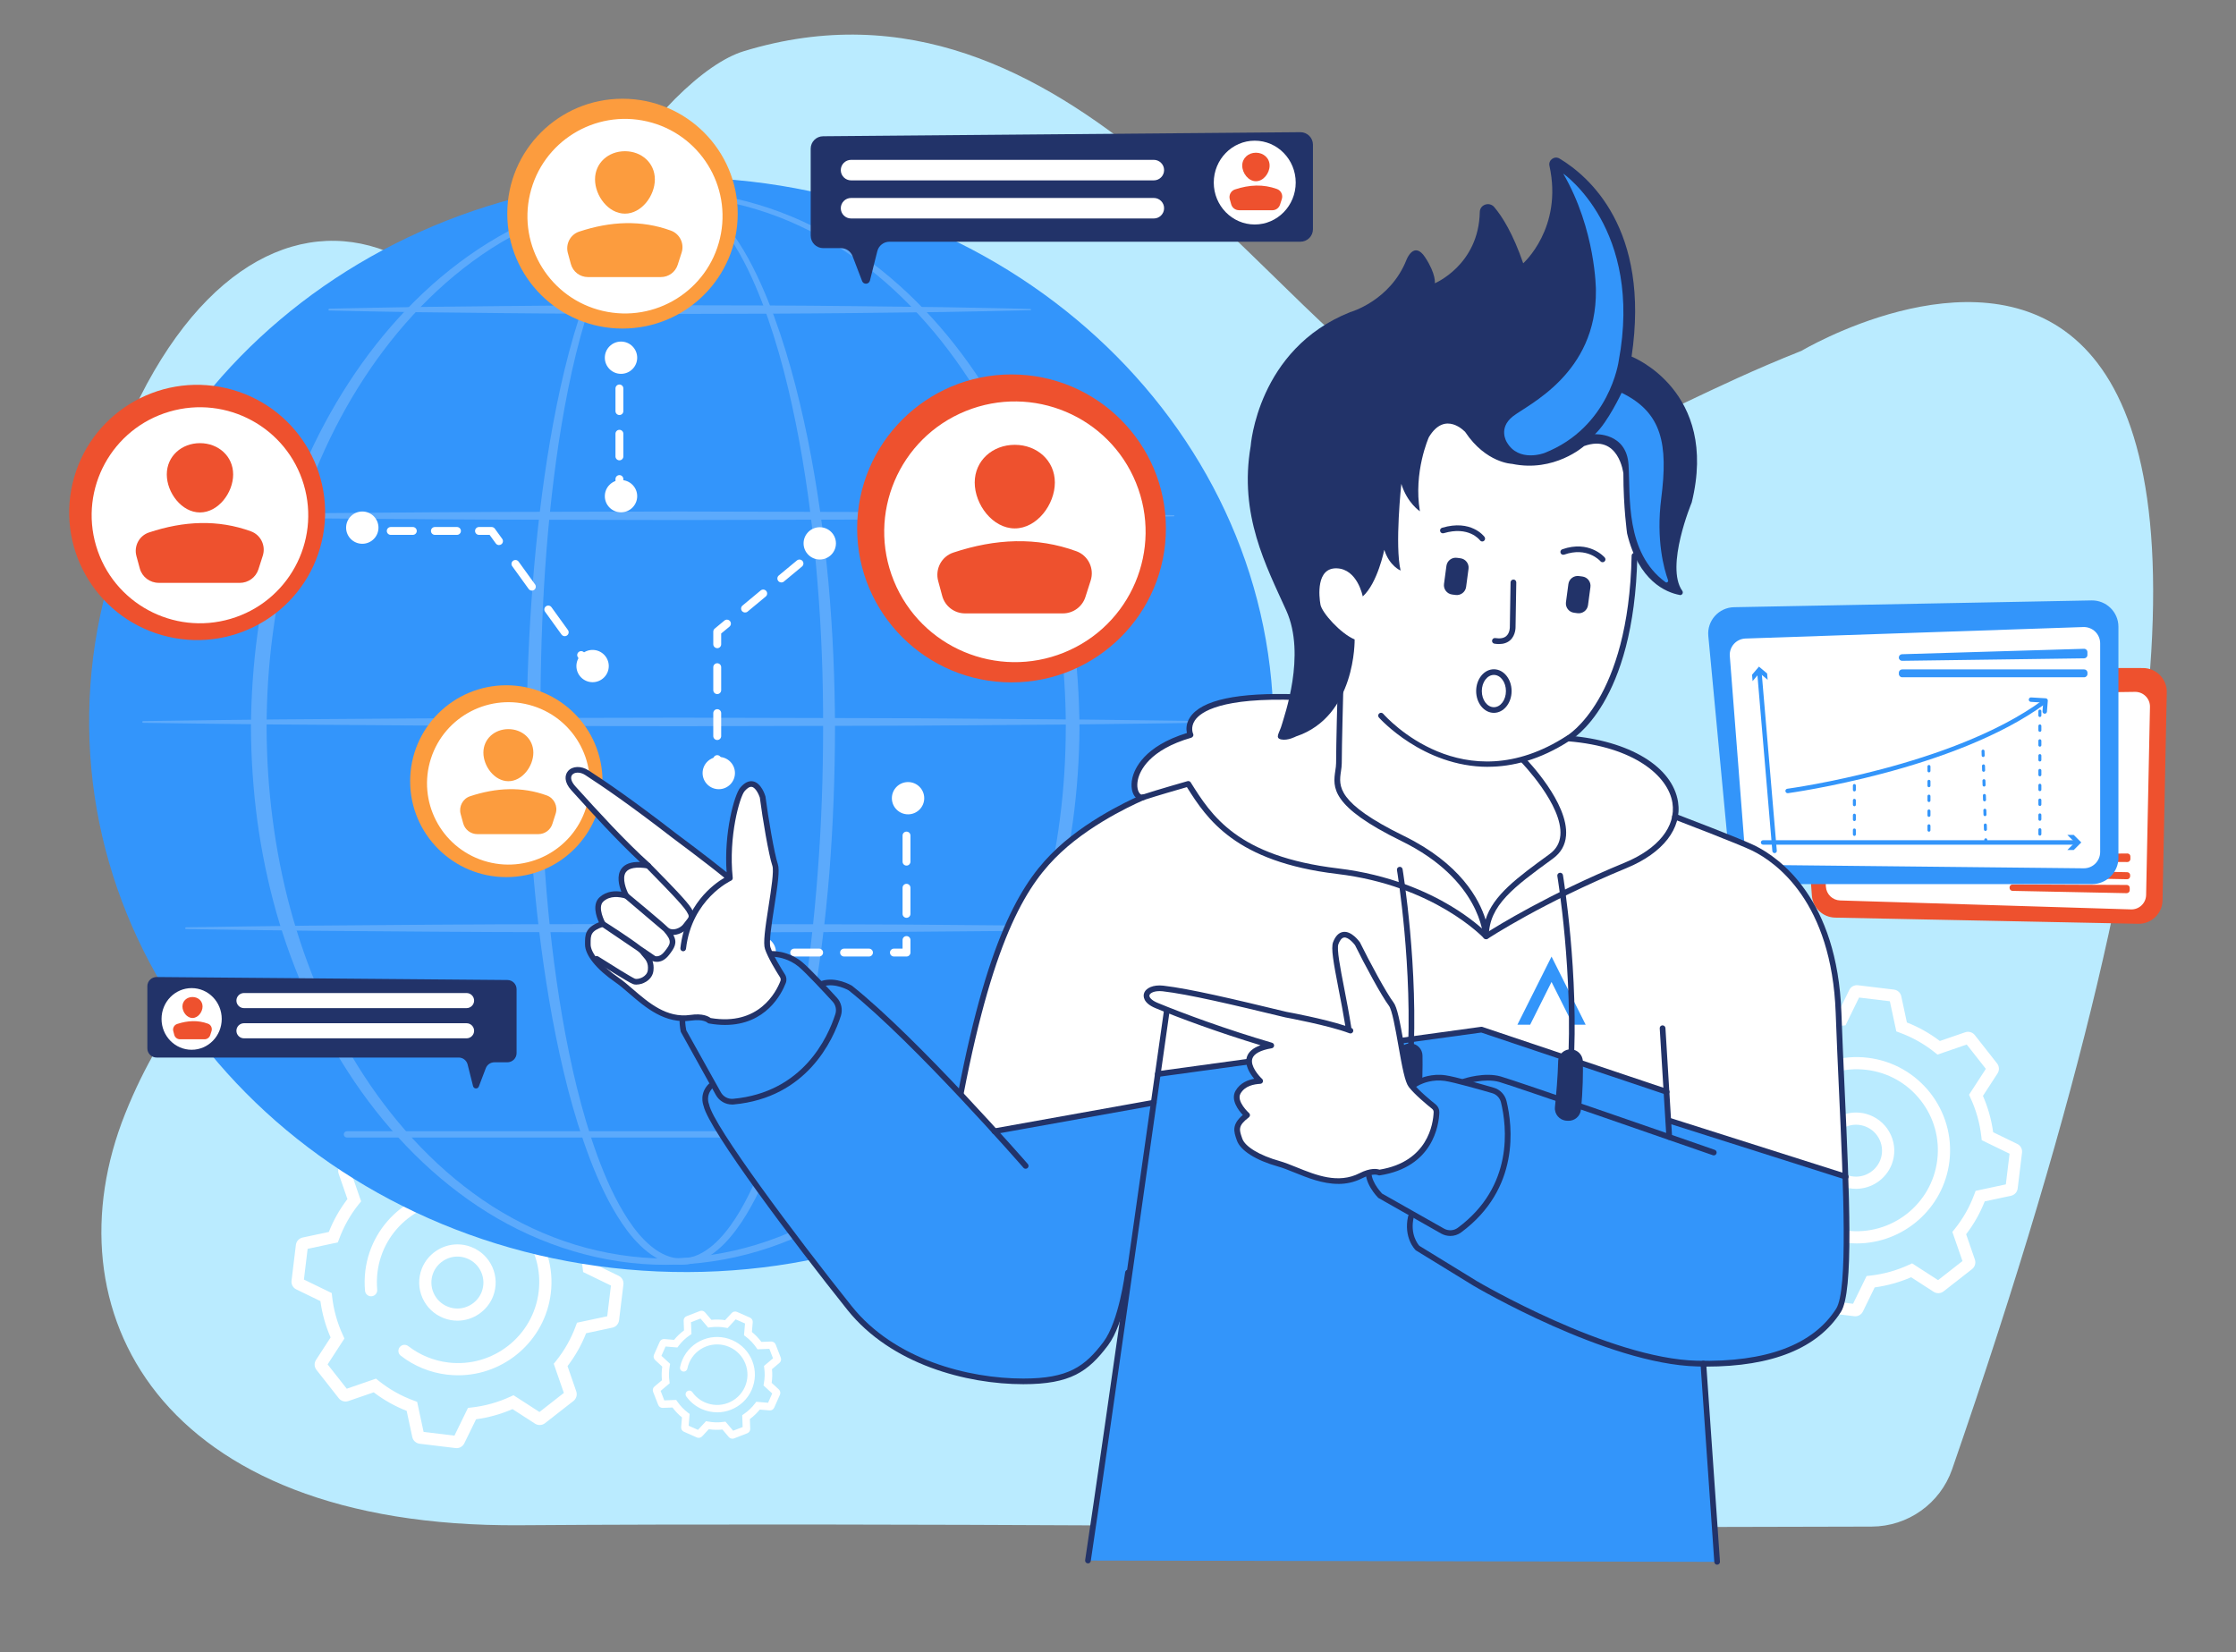 <?xml version="1.0" encoding="UTF-8"?> <svg xmlns="http://www.w3.org/2000/svg" width="452" height="334" viewBox="0 0 452 334" fill="none"><rect x="0" y="0" width="452" height="334" fill="#808080" stroke="none"/><g clip-path="url(#clip0_2799_4186)"><path d="M289.293 308.797C289.293 308.797 178.401 307.783 105.037 308.313C31.774 308.843 9.51 264.579 25.297 225.131C41.083 185.682 68.397 185.426 48.084 162.664C20.349 131.558 14.677 105.305 29.713 77.572C44.748 49.847 65.519 42.848 83.203 53.265C100.886 63.682 108.308 61.827 120.815 40.691C130.976 23.512 142.566 12.738 150.309 10.363C216.296 -9.814 257.289 66.643 289.357 82.26C321.426 97.876 325.714 86.18 364.178 70.91C364.178 70.91 501.312 -10.883 394.615 297C392.215 303.917 385.682 308.569 378.343 308.587L289.302 308.797H289.293Z" fill="#BAEBFF"></path><path d="M92.294 292.724C92.22 292.724 92.156 292.724 92.083 292.715L84.826 291.837C84.093 291.746 83.498 291.207 83.342 290.485L82.206 285.194C79.824 284.262 77.588 283.001 75.545 281.448L70.414 283.211C69.708 283.449 68.939 283.22 68.481 282.645L63.973 276.906C63.514 276.321 63.478 275.517 63.881 274.896L66.831 270.354C65.805 268.006 65.118 265.539 64.77 263.007L59.895 260.641C59.227 260.321 58.842 259.608 58.933 258.877L59.813 251.64C59.904 250.909 60.445 250.315 61.169 250.159L66.474 249.026C67.409 246.65 68.673 244.421 70.231 242.383L68.462 237.266C68.224 236.571 68.453 235.795 69.03 235.338L74.784 230.842C75.362 230.385 76.177 230.348 76.8 230.751L81.354 233.693C83.709 232.67 86.182 231.984 88.72 231.637L91.093 226.776C91.414 226.108 92.129 225.725 92.862 225.816L100.128 226.693C100.861 226.785 101.465 227.324 101.612 228.046L102.748 233.337C105.13 234.269 107.366 235.53 109.409 237.083L114.54 235.319C115.236 235.082 116.015 235.31 116.473 235.886L120.981 241.625C121.439 242.209 121.476 243.014 121.073 243.635L118.123 248.177C119.149 250.525 119.836 252.992 120.184 255.523L125.058 257.89C125.727 258.21 126.112 258.923 126.021 259.654L125.141 266.891C125.049 267.622 124.509 268.225 123.785 268.371L118.48 269.504C117.545 271.88 116.281 274.11 114.723 276.148L116.492 281.265C116.73 281.959 116.501 282.736 115.924 283.193L110.17 287.689C109.583 288.146 108.777 288.182 108.154 287.78L103.6 284.838C101.245 285.861 98.772 286.547 96.234 286.894L93.86 291.755C93.567 292.358 92.953 292.733 92.303 292.733L92.294 292.724ZM85.642 289.452L91.863 290.202L94.603 284.591L95.281 284.518C98.02 284.216 100.677 283.476 103.188 282.316L103.802 282.032L109.052 285.423L113.981 281.566L111.938 275.672L112.369 275.142C114.1 272.995 115.456 270.592 116.4 268.015L116.638 267.375L122.75 266.069L123.501 259.864L117.875 257.132L117.802 256.455C117.499 253.723 116.757 251.073 115.594 248.569L115.31 247.957L118.709 242.721L114.842 237.805L108.933 239.843L108.401 239.413C106.248 237.686 103.838 236.334 101.255 235.393L100.613 235.155L99.303 229.06L93.082 228.311L90.342 233.921L89.664 233.995C86.924 234.296 84.267 235.036 81.757 236.197L81.134 236.48L75.884 233.09L70.954 236.946L72.998 242.84L72.567 243.37C70.835 245.517 69.479 247.921 68.535 250.498L68.297 251.137L62.186 252.444L61.435 258.649L67.06 261.381L67.134 262.057C67.436 264.789 68.178 267.439 69.342 269.943L69.626 270.564L66.227 275.8L70.093 280.717L76.003 278.679L76.534 279.108C78.688 280.835 81.097 282.188 83.681 283.129L84.322 283.367L85.633 289.462L85.642 289.452ZM92.614 278.003C91.863 278.003 91.093 277.957 90.324 277.866C86.924 277.454 83.709 276.138 81.015 274.046C80.474 273.626 80.382 272.858 80.795 272.319C81.216 271.78 81.986 271.688 82.526 272.1C84.863 273.909 87.657 275.06 90.617 275.417C99.605 276.504 107.796 270.098 108.887 261.134C109.418 256.794 108.218 252.508 105.515 249.063C102.812 245.618 98.927 243.434 94.575 242.913C85.587 241.826 77.396 248.231 76.305 257.196C76.168 258.356 76.15 259.526 76.25 260.686C76.314 261.362 75.811 261.966 75.132 262.03C74.445 262.094 73.85 261.591 73.786 260.915C73.666 259.59 73.685 258.237 73.85 256.903C75.105 246.596 84.533 239.221 94.868 240.473C105.204 241.725 112.598 251.128 111.342 261.436C110.179 270.976 102.015 278.003 92.605 278.003H92.614Z" fill="white"></path><path d="M92.467 266.964C91.514 266.964 90.58 266.79 89.691 266.443C87.767 265.703 86.246 264.259 85.403 262.377C84.569 260.494 84.514 258.402 85.256 256.474C86.402 253.522 89.297 251.539 92.467 251.539C93.42 251.539 94.355 251.713 95.243 252.06C97.168 252.8 98.689 254.244 99.531 256.126C100.365 258.009 100.42 260.101 99.678 262.029C98.533 264.981 95.637 266.964 92.467 266.964ZM92.467 254.006C90.305 254.006 88.335 255.359 87.556 257.369C87.052 258.676 87.089 260.101 87.657 261.381C88.225 262.66 89.26 263.647 90.571 264.149C91.175 264.387 91.817 264.506 92.458 264.506C94.62 264.506 96.59 263.153 97.369 261.143C97.873 259.836 97.836 258.411 97.268 257.131C96.7 255.852 95.665 254.865 94.355 254.363C93.75 254.125 93.109 254.006 92.467 254.006Z" fill="white"></path><path d="M375.018 266.069C374.945 266.069 374.881 266.069 374.808 266.059L367.551 265.182C366.818 265.091 366.222 264.552 366.067 263.83L364.93 258.539C362.548 257.607 360.313 256.346 358.269 254.792L353.138 256.556C352.433 256.794 351.663 256.565 351.205 255.989L346.697 250.251C346.239 249.666 346.203 248.862 346.606 248.24L349.556 243.699C348.53 241.35 347.843 238.883 347.494 236.352L342.62 233.985C341.951 233.666 341.566 232.953 341.658 232.222L342.538 224.985C342.629 224.253 343.17 223.66 343.894 223.504L349.199 222.371C350.133 219.995 351.398 217.766 352.955 215.728L351.187 210.611C350.949 209.916 351.178 209.139 351.755 208.683L357.509 204.187C358.086 203.73 358.902 203.693 359.525 204.095L364.078 207.038C366.433 206.014 368.907 205.329 371.445 204.982L373.818 200.12C374.139 199.453 374.853 199.069 375.586 199.161L382.852 200.038C383.585 200.129 384.19 200.669 384.336 201.39L385.473 206.681C387.855 207.613 390.09 208.874 392.134 210.428L397.265 208.664C397.961 208.427 398.74 208.655 399.198 209.231L403.706 214.969C404.164 215.554 404.201 216.358 403.797 216.98L400.847 221.521C401.873 223.87 402.561 226.337 402.909 228.868L407.783 231.235C408.452 231.555 408.837 232.267 408.745 232.998L407.866 240.236C407.774 240.967 407.233 241.57 406.51 241.716L401.204 242.849C400.27 245.225 399.006 247.455 397.448 249.492L399.216 254.61C399.454 255.304 399.225 256.081 398.648 256.538L392.894 261.034C392.308 261.49 391.501 261.527 390.878 261.125L386.325 258.183C383.97 259.206 381.496 259.891 378.958 260.239L376.585 265.1C376.292 265.703 375.678 266.078 375.027 266.078L375.018 266.069ZM368.366 262.797L374.588 263.546L377.327 257.936L378.005 257.863C380.745 257.561 383.402 256.821 385.912 255.66L386.526 255.377L391.776 258.767L396.706 254.911L394.663 249.017L395.093 248.487C396.825 246.34 398.181 243.937 399.125 241.36L399.363 240.72L405.474 239.413L406.225 233.209L400.6 230.476L400.526 229.8C400.224 227.068 399.482 224.418 398.318 221.914L398.034 221.293L401.434 216.057L397.567 211.141L391.657 213.178L391.126 212.749C388.973 211.022 386.563 209.669 383.979 208.728L383.338 208.491L382.028 202.396L375.806 201.646L373.067 207.257L372.389 207.33C369.649 207.632 366.992 208.372 364.482 209.532L363.858 209.816L358.608 206.425L353.679 210.282L355.722 216.176L355.292 216.706C353.56 218.853 352.204 221.256 351.26 223.833L351.022 224.473L344.911 225.78L344.159 231.984L349.785 234.716L349.858 235.393C350.161 238.125 350.903 240.775 352.066 243.279L352.35 243.9L348.951 249.136L352.818 254.052L358.728 252.014L359.259 252.444C361.412 254.171 363.822 255.523 366.406 256.465L367.047 256.702L368.357 262.797H368.366ZM375.339 251.347C374.588 251.347 373.818 251.302 373.048 251.21C369.649 250.799 366.433 249.483 363.739 247.391C363.199 246.97 363.107 246.203 363.519 245.664C363.941 245.124 364.711 245.033 365.251 245.444C367.588 247.254 370.382 248.405 373.342 248.761C382.33 249.849 390.521 243.443 391.611 234.479C392.143 230.138 390.943 225.853 388.24 222.408C385.537 218.963 381.652 216.779 377.3 216.258C368.311 215.17 360.12 221.576 359.03 230.54C358.892 231.701 358.874 232.871 358.975 234.031C359.039 234.707 358.535 235.31 357.857 235.374C357.17 235.438 356.574 234.936 356.51 234.259C356.391 232.934 356.409 231.582 356.574 230.248C357.83 219.94 367.258 212.566 377.593 213.818C387.928 215.07 395.322 224.473 394.067 234.78C392.903 244.32 384.74 251.347 375.33 251.347H375.339Z" fill="white"></path><path d="M375.192 240.309C374.239 240.309 373.304 240.135 372.416 239.788C370.492 239.048 368.971 237.604 368.128 235.721C367.294 233.839 367.239 231.746 367.981 229.818C369.126 226.867 372.022 224.884 375.192 224.884C376.145 224.884 377.079 225.057 377.968 225.405C379.892 226.145 381.413 227.589 382.256 229.471C383.09 231.353 383.145 233.446 382.403 235.374C381.257 238.326 378.362 240.309 375.192 240.309ZM375.192 227.351C373.03 227.351 371.06 228.703 370.281 230.714C369.777 232.02 369.814 233.446 370.382 234.725C370.95 236.005 371.985 236.992 373.295 237.494C373.9 237.732 374.541 237.85 375.183 237.85C377.345 237.85 379.315 236.498 380.094 234.488C380.598 233.181 380.561 231.755 379.993 230.476C379.425 229.197 378.39 228.21 377.079 227.707C376.475 227.47 375.833 227.351 375.192 227.351Z" fill="white"></path><path d="M148.037 290.814C147.762 290.814 147.497 290.696 147.313 290.476L146.04 288.969C145.114 289.06 144.189 289.042 143.273 288.905L141.935 290.348C141.66 290.641 141.229 290.732 140.863 290.568L138.252 289.416C137.885 289.252 137.656 288.877 137.693 288.475L137.858 286.52C137.143 285.935 136.502 285.268 135.943 284.518L133.973 284.591C133.57 284.61 133.203 284.363 133.057 283.988L132.021 281.338C131.875 280.964 131.985 280.534 132.296 280.278L133.808 279.008C133.716 278.085 133.735 277.162 133.872 276.249L132.424 274.914C132.131 274.64 132.04 274.211 132.204 273.836L133.359 271.232C133.524 270.866 133.9 270.638 134.303 270.674L136.263 270.839C136.85 270.126 137.519 269.477 138.27 268.929L138.197 266.964C138.178 266.562 138.426 266.197 138.801 266.051L141.468 265.018C141.843 264.872 142.274 264.982 142.53 265.292L143.804 266.791C144.729 266.699 145.655 266.718 146.571 266.855L147.909 265.411C148.184 265.119 148.614 265.027 148.99 265.192L151.601 266.343C151.968 266.508 152.197 266.882 152.16 267.284L151.995 269.249C152.71 269.834 153.351 270.501 153.91 271.25L155.88 271.177C156.292 271.168 156.65 271.406 156.796 271.78L157.832 274.439C157.978 274.814 157.868 275.243 157.557 275.499L156.054 276.769C156.146 277.692 156.128 278.615 155.99 279.529L157.438 280.863C157.731 281.137 157.823 281.567 157.658 281.941L156.503 284.546C156.338 284.911 155.963 285.14 155.559 285.103L153.59 284.939C153.003 285.651 152.334 286.3 151.583 286.849L151.656 288.813C151.675 289.215 151.427 289.581 151.052 289.727L148.394 290.76C148.284 290.805 148.165 290.824 148.055 290.824L148.037 290.814ZM146.654 287.379L148.202 289.206L150.126 288.466L150.035 286.072L150.374 285.834C151.244 285.24 151.995 284.518 152.627 283.687L152.875 283.358L155.266 283.559L156.1 281.676L154.341 280.05L154.414 279.639C154.607 278.615 154.634 277.574 154.487 276.532L154.432 276.121L156.265 274.576L155.523 272.657L153.122 272.749L152.884 272.411C152.288 271.543 151.565 270.793 150.731 270.163L150.401 269.916L150.603 267.531L148.715 266.699L147.084 268.454L146.681 268.381C145.655 268.189 144.61 268.162 143.566 268.308L143.154 268.363L141.605 266.535L139.681 267.275L139.773 269.669L139.434 269.907C138.563 270.501 137.812 271.223 137.18 272.054L136.932 272.383L134.541 272.182L133.707 274.065L135.466 275.691L135.393 276.093C135.201 277.117 135.173 278.158 135.32 279.2L135.375 279.611L133.542 281.156L134.284 283.075L136.685 282.983L136.923 283.321C137.519 284.189 138.242 284.939 139.076 285.569L139.406 285.816L139.205 288.201L141.092 289.033L142.723 287.278L143.135 287.351C144.161 287.543 145.206 287.57 146.25 287.424L146.663 287.369L146.654 287.379ZM144.959 285.487C143.914 285.487 142.87 285.268 141.88 284.838C140.616 284.281 139.525 283.394 138.728 282.27C138.49 281.932 138.572 281.466 138.911 281.229C139.25 280.991 139.718 281.073 139.956 281.411C140.597 282.316 141.468 283.029 142.485 283.477C143.987 284.135 145.655 284.171 147.176 283.586C148.706 282.992 149.906 281.85 150.575 280.352C151.235 278.853 151.271 277.19 150.685 275.673C150.089 274.147 148.944 272.95 147.442 272.283C145.939 271.625 144.271 271.588 142.741 272.173C141.211 272.767 140.011 273.909 139.342 275.408C139.168 275.81 139.03 276.221 138.948 276.651C138.866 277.053 138.472 277.318 138.059 277.235C137.656 277.153 137.39 276.751 137.473 276.349C137.583 275.819 137.748 275.298 137.968 274.805C138.792 272.941 140.295 271.515 142.191 270.775C144.097 270.035 146.168 270.09 148.037 270.903C149.906 271.725 151.336 273.224 152.078 275.115C152.82 277.016 152.765 279.081 151.949 280.945C151.134 282.81 149.622 284.235 147.726 284.975C146.828 285.323 145.893 285.496 144.959 285.496V285.487Z" fill="white"></path><path d="M257.338 151.723C260.021 90.686 208.644 38.865 142.585 35.977C76.526 33.089 20.8 80.228 18.117 141.265C15.435 202.302 66.811 254.123 132.87 257.011C198.929 259.899 254.655 212.76 257.338 151.723Z" fill="#3395FB"></path><g opacity="0.2"><path d="M168.798 147.039C168.78 156.807 168.422 166.585 167.662 176.326C166.874 186.067 165.655 195.78 163.905 205.402C162.109 215.015 159.837 224.574 156.41 233.785C154.67 238.372 152.645 242.895 149.905 247.044C148.512 249.1 146.955 251.083 145.003 252.709C144.032 253.523 142.96 254.244 141.769 254.774C140.587 255.304 139.286 255.624 137.976 255.652C136.665 255.697 135.346 255.442 134.137 254.957C132.927 254.473 131.828 253.797 130.829 253.002C128.841 251.412 127.219 249.465 125.826 247.418C123.032 243.306 120.988 238.783 119.229 234.205C115.748 225.012 113.466 215.454 111.661 205.841C108.124 186.587 106.668 167.023 106.484 147.486C106.484 137.718 106.933 127.95 107.675 118.199C108.436 108.458 109.554 98.745 111.194 89.104C112.861 79.473 114.987 69.887 118.276 60.649C119.953 56.053 121.896 51.502 124.608 47.362C125.964 45.306 127.54 43.351 129.491 41.77C130.472 40.984 131.553 40.317 132.735 39.851C133.907 39.376 135.19 39.148 136.464 39.202C137.737 39.248 138.993 39.54 140.147 40.043C141.302 40.546 142.364 41.24 143.345 42.017C145.296 43.589 146.9 45.498 148.329 47.509C151.169 51.557 153.304 56.007 155.164 60.539C158.829 69.641 161.312 79.144 163.282 88.721C165.206 98.306 166.562 108.002 167.469 117.743C168.34 127.484 168.761 137.252 168.798 147.03V147.039ZM166.388 147.039C166.416 137.334 166.068 127.621 165.27 117.944C164.492 108.267 163.319 98.617 161.55 89.077C159.773 79.546 157.473 70.07 154.019 61.014C152.269 56.51 150.235 52.078 147.532 48.084C146.176 46.101 144.646 44.219 142.813 42.693C140.999 41.176 138.8 40.016 136.436 39.943C134.072 39.851 131.828 40.938 130.023 42.446C128.199 43.972 126.706 45.891 125.423 47.911C122.858 51.986 121.016 56.5 119.449 61.078C116.371 70.271 114.428 79.82 112.953 89.406C110.058 108.614 109.16 128.087 109.261 147.505C109.187 166.914 110.388 186.377 113.649 205.512C115.317 215.061 117.461 224.565 120.769 233.657C122.445 238.18 124.397 242.639 127.036 246.633C128.355 248.625 129.876 250.48 131.69 251.969C133.486 253.431 135.676 254.491 137.948 254.4C139.075 254.363 140.193 254.071 141.228 253.596C142.264 253.111 143.235 252.444 144.124 251.686C145.901 250.16 147.376 248.25 148.677 246.258C151.27 242.228 153.194 237.769 154.844 233.236C158.105 224.126 160.231 214.623 161.88 205.073C163.52 195.506 164.592 185.847 165.316 176.17C166.058 166.493 166.388 156.78 166.388 147.066V147.039Z" fill="white"></path><path d="M218.219 147.038C218.137 159.649 216.497 172.268 213.098 184.431C209.625 196.557 204.393 208.216 197.311 218.679C190.237 229.115 181.24 238.372 170.502 245.079C165.142 248.423 159.342 251.101 153.285 252.91C147.229 254.728 140.898 255.67 134.567 255.67C121.886 255.697 109.342 251.786 98.604 245.124C87.838 238.435 78.822 229.188 71.722 218.752C64.621 208.29 59.361 196.62 55.871 184.485C54.157 178.4 52.874 172.204 52.022 165.945C51.189 159.685 50.758 153.371 50.73 147.057C50.767 140.742 51.198 134.428 52.041 128.169C52.893 121.909 54.185 115.714 55.907 109.637C59.416 97.502 64.685 85.851 71.795 75.406C78.896 64.98 87.921 55.76 98.668 49.089C109.388 42.437 121.904 38.544 134.567 38.571C147.22 38.562 159.727 42.473 170.428 49.135C181.157 55.815 190.155 65.053 197.228 75.47C204.32 85.915 209.561 97.556 213.052 109.673C216.497 121.818 218.137 134.437 218.21 147.057L218.219 147.038ZM215.452 147.038C215.443 140.852 215.049 134.666 214.252 128.525C213.455 122.393 212.291 116.298 210.67 110.322C207.417 98.388 202.506 86.847 195.717 76.466C188.936 66.113 180.269 56.856 169.796 50.131C164.546 46.814 158.884 44.127 152.937 42.327C146.991 40.518 140.788 39.568 134.576 39.549C128.354 39.586 122.152 40.545 116.214 42.355C110.277 44.173 104.615 46.859 99.383 50.186C88.929 56.92 80.288 66.186 73.536 76.539C66.765 86.92 61.881 98.452 58.647 110.377C57.025 116.344 55.871 122.43 55.083 128.561C54.285 134.693 53.901 140.87 53.892 147.047C53.91 153.225 54.304 159.411 55.101 165.533C55.898 171.656 57.071 177.742 58.693 183.709C61.936 195.624 66.838 207.138 73.618 217.501C80.38 227.836 89.02 237.083 99.456 243.799C104.688 247.117 110.332 249.794 116.26 251.603C122.188 253.413 128.373 254.372 134.576 254.399C140.779 254.363 146.963 253.413 152.891 251.603C158.82 249.794 164.482 247.144 169.723 243.845C180.186 237.147 188.854 227.909 195.634 217.574C202.433 207.211 207.353 195.688 210.624 183.754C213.895 171.811 215.434 159.42 215.443 147.047L215.452 147.038Z" fill="white"></path><path d="M37.61 104.081C45.93 103.926 54.249 103.862 62.569 103.743L87.527 103.551C95.847 103.469 104.166 103.478 112.486 103.45L137.444 103.396L162.402 103.459C170.722 103.496 179.041 103.478 187.361 103.56L212.319 103.77C220.639 103.889 228.958 103.962 237.278 104.136C237.342 104.136 237.397 104.191 237.397 104.264C237.397 104.328 237.342 104.382 237.278 104.382C228.958 104.547 220.639 104.62 212.319 104.748L187.361 104.958C179.041 105.049 170.722 105.022 162.402 105.059L137.444 105.123L112.486 105.068C104.166 105.04 95.847 105.049 87.527 104.967L62.569 104.775C54.249 104.666 45.93 104.593 37.61 104.437C37.51 104.437 37.427 104.355 37.436 104.254C37.436 104.154 37.519 104.081 37.61 104.081Z" fill="white"></path><path d="M66.564 62.394C72.473 62.239 78.374 62.175 84.284 62.056L102.004 61.864C113.814 61.736 125.624 61.718 137.435 61.709C149.245 61.718 161.055 61.745 172.866 61.883L190.586 62.093C196.496 62.212 202.396 62.285 208.306 62.458C208.37 62.458 208.425 62.513 208.425 62.586C208.425 62.65 208.37 62.705 208.306 62.705C202.396 62.87 196.496 62.943 190.586 63.071L172.866 63.281C161.055 63.409 149.245 63.436 137.435 63.454C125.624 63.445 113.814 63.427 102.004 63.299L84.284 63.107C78.374 62.997 72.473 62.924 66.564 62.769C66.463 62.769 66.38 62.687 66.389 62.586C66.389 62.486 66.472 62.413 66.564 62.413V62.394Z" fill="white"></path><path d="M28.943 145.759C37.986 145.603 47.02 145.539 56.064 145.42L83.184 145.229C92.228 145.146 101.262 145.155 110.305 145.128L137.426 145.073L164.547 145.137C173.59 145.174 182.624 145.155 191.668 145.238L218.788 145.448C227.832 145.567 236.866 145.64 245.909 145.813C245.973 145.813 246.028 145.868 246.028 145.941C246.028 146.005 245.973 146.06 245.909 146.06C236.866 146.225 227.832 146.298 218.788 146.426L191.668 146.636C182.624 146.727 173.59 146.7 164.547 146.736L137.426 146.8L110.305 146.745C101.262 146.718 92.228 146.727 83.184 146.645L56.064 146.453C47.02 146.343 37.986 146.27 28.943 146.115C28.842 146.115 28.76 146.033 28.76 145.932C28.76 145.832 28.842 145.759 28.943 145.749V145.759Z" fill="white"></path><path d="M37.61 187.446C45.93 187.291 54.249 187.227 62.569 187.108L87.527 186.916C95.847 186.834 104.166 186.843 112.486 186.816L137.444 186.761L162.402 186.825C170.722 186.861 179.041 186.843 187.361 186.925L212.319 187.135C220.639 187.254 228.958 187.327 237.278 187.501C237.342 187.501 237.397 187.556 237.397 187.629C237.397 187.693 237.342 187.748 237.278 187.748C228.958 187.912 220.639 187.985 212.319 188.113L187.361 188.323C179.041 188.415 170.722 188.387 162.402 188.424L137.444 188.488L112.486 188.433C104.166 188.406 95.847 188.415 87.527 188.332L62.569 188.141C54.249 188.031 45.93 187.958 37.61 187.802C37.51 187.802 37.427 187.72 37.436 187.62C37.436 187.519 37.519 187.446 37.61 187.446Z" fill="white"></path><path d="M211.871 229.946H70.138C69.789 229.946 69.496 229.663 69.496 229.307C69.496 228.95 69.78 228.667 70.138 228.667H211.871C212.219 228.667 212.512 228.95 212.512 229.307C212.512 229.663 212.228 229.946 211.871 229.946Z" fill="white"></path></g><path d="M125.836 66.415C138.699 66.415 149.127 56.015 149.127 43.187C149.127 30.358 138.699 19.958 125.836 19.958C112.973 19.958 102.545 30.358 102.545 43.187C102.545 56.015 112.973 66.415 125.836 66.415Z" fill="#FC9C3E"></path><path d="M145.539 48.176C148.018 37.601 141.432 27.023 130.828 24.551C120.225 22.078 109.619 28.646 107.14 39.222C104.66 49.797 111.246 60.375 121.85 62.847C132.454 65.32 143.06 58.751 145.539 48.176Z" fill="white"></path><path d="M132.378 36.26C132.378 39.587 129.675 43.187 126.33 43.187C122.986 43.187 120.283 39.596 120.283 36.26C120.283 32.925 122.986 30.567 126.33 30.567C129.675 30.567 132.378 32.925 132.378 36.26Z" fill="#FC9C3E"></path><path d="M118.835 56.007H133.596C135.153 56.007 136.528 55.002 136.995 53.53L137.792 51.054C138.369 49.245 137.426 47.28 135.639 46.622C129.638 44.429 123.425 44.712 117.067 46.823C115.289 47.417 114.3 49.318 114.785 51.127L115.399 53.375C115.821 54.928 117.232 56.007 118.844 56.007H118.835Z" fill="#FC9C3E"></path><path d="M65.045 109.444C68.287 95.569 59.638 81.699 45.726 78.465C31.814 75.231 17.907 83.858 14.664 97.733C11.422 111.608 20.071 125.477 33.983 128.711C47.895 131.945 61.802 123.319 65.045 109.444Z" fill="#EE512E"></path><path d="M46.61 125.095C58.205 121.685 64.833 109.546 61.414 97.981C57.995 86.417 45.823 79.807 34.228 83.217C22.632 86.627 16.004 98.766 19.424 110.331C22.843 121.895 35.015 128.505 46.61 125.095Z" fill="white"></path><path d="M47.131 95.903C47.131 99.603 44.125 103.587 40.424 103.587C36.722 103.587 33.717 99.594 33.717 95.903C33.717 92.211 36.722 89.579 40.424 89.579C44.125 89.579 47.131 92.202 47.131 95.903Z" fill="#EE512E"></path><path d="M32.087 117.824H48.469C50.192 117.824 51.722 116.71 52.244 115.074L53.123 112.323C53.765 110.313 52.72 108.129 50.732 107.407C44.062 104.977 37.172 105.287 30.108 107.636C28.128 108.294 27.029 110.404 27.579 112.406L28.257 114.9C28.724 116.627 30.291 117.815 32.087 117.815V117.824Z" fill="#EE512E"></path><path d="M204.477 137.937C221.712 137.937 235.684 124.002 235.684 106.813C235.684 89.624 221.712 75.689 204.477 75.689C187.241 75.689 173.27 89.624 173.27 106.813C173.27 124.002 187.241 137.937 204.477 137.937Z" fill="#EE512E"></path><path d="M215.094 131.908C228.612 126.437 235.123 111.072 229.636 97.591C224.15 84.109 208.744 77.615 195.226 83.087C181.708 88.558 175.198 103.923 180.684 117.405C186.17 130.887 201.576 137.38 215.094 131.908Z" fill="white"></path><path d="M213.236 97.538C213.236 101.997 209.608 106.813 205.137 106.813C200.665 106.813 197.037 101.997 197.037 97.538C197.037 93.079 200.665 89.917 205.137 89.917C209.608 89.917 213.236 93.079 213.236 97.538Z" fill="#EE512E"></path><path d="M195.096 123.992H214.86C216.939 123.992 218.781 122.649 219.413 120.675L220.476 117.358C221.255 114.927 219.991 112.305 217.59 111.428C209.545 108.494 201.226 108.869 192.705 111.702C190.313 112.497 188.994 115.037 189.654 117.459L190.469 120.474C191.037 122.557 192.925 123.992 195.087 123.992H195.096Z" fill="#EE512E"></path><path d="M102.353 177.303C113.091 177.303 121.795 168.621 121.795 157.912C121.795 147.203 113.091 138.521 102.353 138.521C91.615 138.521 82.91 147.203 82.91 157.912C82.91 168.621 91.615 177.303 102.353 177.303Z" fill="#FC9C3E"></path><path d="M118.451 163.358C121.222 154.725 116.451 145.487 107.796 142.724C99.14 139.961 89.877 144.719 87.107 153.351C84.336 161.983 89.107 171.222 97.762 173.985C106.418 176.748 115.681 171.99 118.451 163.358Z" fill="white"></path><path d="M107.814 152.137C107.814 154.915 105.551 157.913 102.765 157.913C99.98 157.913 97.717 154.915 97.717 152.137C97.717 149.36 99.98 147.386 102.765 147.386C105.551 147.386 107.814 149.36 107.814 152.137Z" fill="#FC9C3E"></path><path d="M96.508 168.613H108.822C110.123 168.613 111.268 167.781 111.662 166.548L112.322 164.482C112.808 162.965 112.02 161.33 110.526 160.791C105.514 158.963 100.328 159.201 95.023 160.955C93.539 161.449 92.714 163.039 93.118 164.546L93.631 166.42C93.979 167.717 95.161 168.613 96.508 168.613Z" fill="#FC9C3E"></path><path d="M165.273 111.656C165.044 111.656 164.815 111.556 164.659 111.373C164.375 111.035 164.421 110.532 164.76 110.249L166.721 108.622C167.06 108.339 167.564 108.385 167.848 108.723C168.132 109.061 168.086 109.564 167.747 109.847L165.786 111.474C165.64 111.592 165.456 111.656 165.273 111.656Z" fill="white"></path><path d="M150.613 123.81C150.384 123.81 150.155 123.71 149.999 123.527C149.715 123.189 149.761 122.686 150.1 122.403L153.765 119.36C154.104 119.077 154.608 119.122 154.892 119.461C155.176 119.799 155.13 120.301 154.791 120.584L151.126 123.627C150.979 123.755 150.796 123.81 150.613 123.81ZM157.943 117.733C157.714 117.733 157.485 117.633 157.329 117.45C157.045 117.112 157.091 116.609 157.43 116.326L161.095 113.292C161.434 113.009 161.938 113.055 162.222 113.393C162.506 113.731 162.46 114.234 162.121 114.517L158.456 117.56C158.309 117.688 158.126 117.743 157.943 117.743V117.733Z" fill="white"></path><path d="M144.987 131.02C144.547 131.02 144.189 130.663 144.189 130.225V127.685C144.189 127.447 144.29 127.228 144.473 127.072L146.434 125.446C146.773 125.162 147.277 125.208 147.561 125.546C147.845 125.884 147.799 126.387 147.46 126.67L145.784 128.059V130.234C145.784 130.673 145.426 131.029 144.987 131.029V131.02Z" fill="white"></path><path d="M144.987 149.587C144.547 149.587 144.189 149.231 144.189 148.792V144.15C144.189 143.712 144.547 143.355 144.987 143.355C145.426 143.355 145.784 143.712 145.784 144.15V148.792C145.784 149.231 145.426 149.587 144.987 149.587ZM144.987 140.303C144.547 140.303 144.189 139.947 144.189 139.508V134.866C144.189 134.428 144.547 134.071 144.987 134.071C145.426 134.071 145.784 134.428 145.784 134.866V139.508C145.784 139.947 145.426 140.303 144.987 140.303Z" fill="white"></path><path d="M144.987 156.779C144.547 156.779 144.189 156.422 144.189 155.984V153.443C144.189 153.005 144.547 152.648 144.987 152.648C145.426 152.648 145.784 153.005 145.784 153.443V155.984C145.784 156.422 145.426 156.779 144.987 156.779Z" fill="white"></path><path d="M125.213 74.73C124.773 74.73 124.416 74.374 124.416 73.935V71.395C124.416 70.956 124.773 70.6 125.213 70.6C125.653 70.6 126.01 70.956 126.01 71.395V73.935C126.01 74.374 125.653 74.73 125.213 74.73Z" fill="white"></path><path d="M125.213 93.052C124.773 93.052 124.416 92.695 124.416 92.257V87.679C124.416 87.24 124.773 86.884 125.213 86.884C125.653 86.884 126.01 87.24 126.01 87.679V92.257C126.01 92.695 125.653 93.052 125.213 93.052ZM125.213 83.896C124.773 83.896 124.416 83.539 124.416 83.101V78.522C124.416 78.084 124.773 77.728 125.213 77.728C125.653 77.728 126.01 78.084 126.01 78.522V83.101C126.01 83.539 125.653 83.896 125.213 83.896Z" fill="white"></path><path d="M125.213 100.169C124.773 100.169 124.416 99.813 124.416 99.374V96.834C124.416 96.395 124.773 96.039 125.213 96.039C125.653 96.039 126.01 96.395 126.01 96.834V99.374C126.01 99.813 125.653 100.169 125.213 100.169Z" fill="white"></path><path d="M155.504 193.35H152.957C152.518 193.35 152.16 192.993 152.16 192.555C152.16 192.116 152.518 191.76 152.957 191.76H155.504C155.944 191.76 156.302 192.116 156.302 192.555C156.302 192.993 155.944 193.35 155.504 193.35Z" fill="white"></path><path d="M175.661 193.35H170.622C170.182 193.35 169.825 192.993 169.825 192.555C169.825 192.116 170.182 191.76 170.622 191.76H175.661C176.101 191.76 176.458 192.116 176.458 192.555C176.458 192.993 176.101 193.35 175.661 193.35ZM165.583 193.35H160.543C160.103 193.35 159.746 192.993 159.746 192.555C159.746 192.116 160.103 191.76 160.543 191.76H165.583C166.022 191.76 166.38 192.116 166.38 192.555C166.38 192.993 166.022 193.35 165.583 193.35Z" fill="white"></path><path d="M183.249 193.349H180.701C180.262 193.349 179.904 192.993 179.904 192.554C179.904 192.115 180.262 191.759 180.701 191.759H182.451V190.014C182.451 189.575 182.809 189.219 183.249 189.219C183.688 189.219 184.046 189.575 184.046 190.014V192.554C184.046 192.993 183.688 193.349 183.249 193.349Z" fill="white"></path><path d="M183.248 185.528C182.809 185.528 182.451 185.171 182.451 184.733V179.451C182.451 179.012 182.809 178.656 183.248 178.656C183.688 178.656 184.045 179.012 184.045 179.451V184.733C184.045 185.171 183.688 185.528 183.248 185.528ZM183.248 174.973C182.809 174.973 182.451 174.617 182.451 174.178V168.897C182.451 168.458 182.809 168.102 183.248 168.102C183.688 168.102 184.045 168.458 184.045 168.897V174.178C184.045 174.617 183.688 174.973 183.248 174.973Z" fill="white"></path><path d="M183.248 164.41C182.809 164.41 182.451 164.053 182.451 163.615V161.074C182.451 160.636 182.809 160.279 183.248 160.279C183.688 160.279 184.045 160.636 184.045 161.074V163.615C184.045 164.053 183.688 164.41 183.248 164.41Z" fill="white"></path><path d="M74.518 108.12H71.971C71.531 108.12 71.174 107.764 71.174 107.325C71.174 106.887 71.531 106.53 71.971 106.53H74.518C74.958 106.53 75.315 106.887 75.315 107.325C75.315 107.764 74.958 108.12 74.518 108.12Z" fill="white"></path><path d="M92.375 108.12H87.913C87.473 108.12 87.116 107.764 87.116 107.325C87.116 106.887 87.473 106.53 87.913 106.53H92.375C92.815 106.53 93.172 106.887 93.172 107.325C93.172 107.764 92.815 108.12 92.375 108.12ZM83.451 108.12H78.989C78.549 108.12 78.191 107.764 78.191 107.325C78.191 106.887 78.549 106.53 78.989 106.53H83.451C83.89 106.53 84.248 106.887 84.248 107.325C84.248 107.764 83.89 108.12 83.451 108.12Z" fill="white"></path><path d="M100.878 110.185C100.631 110.185 100.383 110.067 100.228 109.856L98.972 108.12H96.828C96.389 108.12 96.031 107.764 96.031 107.325C96.031 106.887 96.389 106.53 96.828 106.53H99.376C99.632 106.53 99.87 106.649 100.026 106.859L101.52 108.924C101.776 109.281 101.694 109.774 101.336 110.03C101.199 110.131 101.034 110.176 100.869 110.176L100.878 110.185Z" fill="white"></path><path d="M114.163 128.598C113.916 128.598 113.668 128.479 113.513 128.269L110.187 123.664C109.93 123.307 110.012 122.814 110.37 122.558C110.727 122.302 111.222 122.385 111.478 122.741L114.804 127.346C115.061 127.703 114.979 128.196 114.621 128.452C114.484 128.553 114.319 128.598 114.154 128.598H114.163ZM107.52 119.387C107.273 119.387 107.026 119.268 106.87 119.058L103.544 114.453C103.287 114.096 103.37 113.603 103.727 113.347C104.084 113.091 104.579 113.174 104.836 113.53L108.162 118.135C108.418 118.492 108.336 118.985 107.978 119.241C107.841 119.342 107.676 119.387 107.511 119.387H107.52Z" fill="white"></path><path d="M118.975 135.269C118.728 135.269 118.48 135.15 118.324 134.94L116.831 132.875C116.574 132.518 116.657 132.025 117.014 131.769C117.372 131.513 117.866 131.595 118.123 131.952L119.616 134.017C119.873 134.373 119.79 134.867 119.433 135.123C119.296 135.223 119.131 135.269 118.966 135.269H118.975Z" fill="white"></path><path d="M76.507 106.658C76.507 108.458 75.041 109.92 73.236 109.92C71.431 109.92 69.965 108.458 69.965 106.658C69.965 104.858 71.431 103.396 73.236 103.396C75.041 103.396 76.507 104.858 76.507 106.658Z" fill="white"></path><path d="M123.061 134.638C123.061 136.438 121.596 137.9 119.791 137.9C117.986 137.9 116.52 136.438 116.52 134.638C116.52 132.838 117.986 131.376 119.791 131.376C121.596 131.376 123.061 132.838 123.061 134.638Z" fill="white"></path><path d="M128.806 100.297C128.806 102.098 127.34 103.56 125.535 103.56C123.73 103.56 122.264 102.098 122.264 100.297C122.264 98.497 123.73 97.035 125.535 97.035C127.34 97.035 128.806 98.497 128.806 100.297Z" fill="white"></path><path d="M128.806 72.308C128.806 74.108 127.34 75.57 125.535 75.57C123.73 75.57 122.264 74.108 122.264 72.308C122.264 70.508 123.73 69.046 125.535 69.046C127.34 69.046 128.806 70.508 128.806 72.308Z" fill="white"></path><path d="M168.983 109.837C168.983 111.638 167.517 113.1 165.712 113.1C163.907 113.1 162.441 111.638 162.441 109.837C162.441 108.037 163.907 106.575 165.712 106.575C167.517 106.575 168.983 108.037 168.983 109.837Z" fill="white"></path><path d="M148.569 156.267C148.569 158.067 147.103 159.529 145.298 159.529C143.493 159.529 142.027 158.067 142.027 156.267C142.027 154.467 143.493 153.005 145.298 153.005C147.103 153.005 148.569 154.467 148.569 156.267Z" fill="white"></path><path d="M156.86 192.517C156.86 194.317 155.394 195.779 153.589 195.779C151.784 195.779 150.318 194.317 150.318 192.517C150.318 190.717 151.784 189.255 153.589 189.255C155.394 189.255 156.86 190.717 156.86 192.517Z" fill="white"></path><path d="M186.831 161.348C186.831 163.148 185.365 164.61 183.56 164.61C181.755 164.61 180.289 163.148 180.289 161.348C180.289 159.548 181.755 158.086 183.56 158.086C185.365 158.086 186.831 159.548 186.831 161.348Z" fill="white"></path><path d="M29.787 199.353V211.918C29.787 212.941 30.621 213.773 31.647 213.773H92.724C93.576 213.773 94.318 214.348 94.529 215.18L95.628 219.557C95.775 220.133 96.581 220.187 96.792 219.63L98.203 215.929C98.478 215.207 99.165 214.732 99.944 214.732H102.564C103.59 214.732 104.424 213.901 104.424 212.877V199.956C104.424 198.942 103.6 198.11 102.583 198.101L31.665 197.498C30.63 197.498 29.787 198.32 29.787 199.353Z" fill="#223369"></path><path d="M32.654 205.969C32.654 209.414 35.376 212.201 38.738 212.201C42.101 212.201 44.822 209.414 44.822 205.969C44.822 202.524 42.101 199.737 38.738 199.737C35.376 199.737 32.654 202.524 32.654 205.969Z" fill="white"></path><path d="M40.947 203.447C40.947 204.562 40.04 205.777 38.913 205.777C37.786 205.777 36.879 204.571 36.879 203.447C36.879 202.323 37.786 201.537 38.913 201.537C40.04 201.537 40.947 202.332 40.947 203.447Z" fill="#EE512E"></path><path d="M36.393 210.081H41.35C41.872 210.081 42.33 209.743 42.495 209.249L42.761 208.418C42.953 207.805 42.642 207.147 42.037 206.928C40.022 206.188 37.932 206.289 35.798 206.992C35.202 207.193 34.863 207.833 35.028 208.436L35.23 209.194C35.367 209.715 35.843 210.081 36.384 210.081H36.393Z" fill="#EE512E"></path><path d="M95.839 202.258C95.839 203.099 95.152 203.784 94.309 203.784H49.321C48.478 203.784 47.791 203.099 47.791 202.258C47.791 201.418 48.478 200.732 49.321 200.732H94.309C95.152 200.732 95.839 201.418 95.839 202.258Z" fill="white"></path><path d="M95.839 208.363C95.839 209.204 95.152 209.889 94.309 209.889H49.321C48.478 209.889 47.791 209.204 47.791 208.363C47.791 207.522 48.478 206.837 49.321 206.837H94.309C95.152 206.837 95.839 207.522 95.839 208.363Z" fill="white"></path><path d="M265.408 29.242V46.339C265.408 47.728 264.272 48.861 262.879 48.861H179.803C178.64 48.861 177.632 49.647 177.348 50.771L175.854 56.719C175.653 57.505 174.553 57.578 174.269 56.811L172.345 51.785C171.969 50.807 171.035 50.158 169.981 50.158H166.408C165.015 50.158 163.879 49.025 163.879 47.636V30.064C163.879 28.675 164.997 27.551 166.389 27.542L262.86 26.72C264.262 26.711 265.408 27.844 265.408 29.242Z" fill="#223369"></path><path d="M253.642 45.379C258.217 45.379 261.925 41.587 261.925 36.908C261.925 32.23 258.217 28.438 253.642 28.438C249.068 28.438 245.359 32.23 245.359 36.908C245.359 41.587 249.068 45.379 253.642 45.379Z" fill="white"></path><path d="M256.647 33.472C256.647 34.998 255.41 36.634 253.88 36.634C252.35 36.634 251.113 34.989 251.113 33.472C251.113 31.956 252.35 30.868 253.88 30.868C255.41 30.868 256.647 31.946 256.647 33.472Z" fill="#EE512E"></path><path d="M250.453 42.5H257.196C257.911 42.5 258.534 42.044 258.754 41.367L259.12 40.234C259.386 39.403 258.955 38.507 258.131 38.206C255.382 37.2 252.542 37.328 249.637 38.297C248.822 38.571 248.373 39.439 248.593 40.262L248.877 41.285C249.069 41.998 249.72 42.491 250.453 42.491V42.5Z" fill="#EE512E"></path><path d="M235.318 34.387C235.318 35.529 234.384 36.461 233.239 36.461H172.043C170.897 36.461 169.963 35.529 169.963 34.387C169.963 33.245 170.897 32.312 172.043 32.312H233.239C234.384 32.312 235.318 33.245 235.318 34.387Z" fill="white"></path><path d="M235.318 42.09C235.318 43.232 234.384 44.164 233.239 44.164H172.043C170.897 44.164 169.963 43.232 169.963 42.09C169.963 40.948 170.897 40.016 172.043 40.016H233.239C234.384 40.016 235.318 40.948 235.318 42.09Z" fill="white"></path><path d="M432.227 186.733L370.967 185.491C368.484 185.436 366.45 183.517 366.267 181.04L363.243 140.112C363.042 137.325 365.25 134.949 368.054 134.958L433.198 135.04C435.892 135.04 438.064 137.252 438.009 139.938L437.147 182.027C437.092 184.677 434.893 186.788 432.236 186.733H432.227Z" fill="#EE512E"></path><path d="M367.082 143.84L369.097 179.222C369.189 180.757 370.435 181.972 371.974 182.018L430.76 183.827C432.419 183.882 433.793 182.575 433.83 180.921L434.609 142.889C434.645 141.208 433.271 139.837 431.594 139.856L370.013 140.696C368.318 140.724 366.981 142.149 367.082 143.831V143.84Z" fill="white"></path><path d="M396.869 172.844L430.046 172.524C430.385 172.524 430.66 172.799 430.651 173.137V173.667C430.633 173.996 430.367 174.261 430.037 174.251L396.869 174.032C396.53 174.032 396.265 173.758 396.274 173.42C396.274 173.091 396.549 172.835 396.869 172.835V172.844Z" fill="#EE512E"></path><path d="M396.242 176.216L396.237 176.435C396.23 176.768 396.495 177.044 396.829 177.051L429.981 177.732C430.315 177.738 430.591 177.474 430.598 177.141L430.603 176.922C430.609 176.589 430.344 176.313 430.01 176.306L396.859 175.625C396.525 175.618 396.248 175.883 396.242 176.216Z" fill="#EE512E"></path><path d="M406.225 179.368V179.469C406.225 179.798 406.481 180.072 406.811 180.081L429.9 180.547C430.23 180.547 430.505 180.291 430.514 179.962V179.496C430.533 179.158 430.258 178.884 429.928 178.884L406.829 178.783C406.499 178.783 406.234 179.048 406.225 179.368Z" fill="#EE512E"></path><path d="M422.891 178.71H354.924C352.166 178.71 349.866 176.618 349.61 173.886L345.331 128.562C345.038 125.473 347.438 122.796 350.544 122.741L422.79 121.37C425.777 121.315 428.232 123.709 428.232 126.697V173.392C428.232 176.335 425.841 178.719 422.891 178.719V178.71Z" fill="#3395FA"></path><path d="M349.674 132.6L352.716 171.793C352.844 173.492 354.265 174.817 355.978 174.836L421.205 175.521C423.047 175.539 424.54 174.059 424.54 172.231V130.042C424.54 128.177 422.992 126.688 421.123 126.752L352.854 129.073C350.975 129.137 349.528 130.745 349.674 132.619V132.6Z" fill="white"></path><path d="M384.49 132.244L421.277 131.148C421.653 131.139 421.965 131.44 421.965 131.815V132.409C421.965 132.774 421.671 133.067 421.305 133.076L384.518 133.578C384.142 133.578 383.84 133.286 383.84 132.911C383.84 132.555 384.124 132.253 384.49 132.244Z" fill="#3395FA"></path><path d="M421.306 135.314H384.518C384.149 135.314 383.85 135.613 383.85 135.982V136.237C383.85 136.606 384.149 136.904 384.518 136.904H421.306C421.675 136.904 421.974 136.606 421.974 136.237V135.982C421.974 135.613 421.675 135.314 421.306 135.314Z" fill="#3395FA"></path><path d="M374.861 168.97C374.696 168.97 374.559 168.833 374.559 168.668V167.773C374.559 167.608 374.687 167.471 374.852 167.471C375.017 167.471 375.154 167.608 375.154 167.773V168.668C375.154 168.833 375.026 168.97 374.861 168.97ZM374.861 165.973C374.696 165.973 374.559 165.835 374.559 165.671V164.776C374.559 164.611 374.687 164.474 374.852 164.474C375.017 164.474 375.154 164.611 375.154 164.776V165.671C375.154 165.835 375.026 165.973 374.861 165.973ZM374.861 162.975C374.696 162.975 374.559 162.838 374.559 162.674V161.778C374.559 161.614 374.687 161.477 374.852 161.477C375.017 161.477 375.154 161.614 375.154 161.778V162.674C375.154 162.838 375.026 162.975 374.861 162.975ZM374.861 159.978C374.696 159.978 374.559 159.841 374.559 159.677V158.781C374.559 158.617 374.687 158.479 374.852 158.479C375.017 158.479 375.154 158.617 375.154 158.781V159.677C375.154 159.841 375.026 159.978 374.861 159.978Z" fill="#3395FA"></path><path d="M389.933 168.119C389.768 168.119 389.631 167.982 389.631 167.818V166.922C389.631 166.758 389.768 166.621 389.933 166.621C390.098 166.621 390.236 166.758 390.236 166.922V167.818C390.236 167.982 390.098 168.119 389.933 168.119ZM389.933 165.122C389.768 165.122 389.631 164.985 389.631 164.821V163.925C389.631 163.761 389.768 163.624 389.933 163.624C390.098 163.624 390.236 163.761 390.236 163.925V164.821C390.236 164.985 390.098 165.122 389.933 165.122ZM389.933 162.125C389.768 162.125 389.631 161.988 389.631 161.823V160.928C389.631 160.763 389.768 160.626 389.933 160.626C390.098 160.626 390.236 160.763 390.236 160.928V161.823C390.236 161.988 390.098 162.125 389.933 162.125ZM389.933 159.128C389.768 159.128 389.631 158.991 389.631 158.826V157.931C389.631 157.766 389.768 157.629 389.933 157.629C390.098 157.629 390.236 157.766 390.236 157.931V158.826C390.236 158.991 390.098 159.128 389.933 159.128ZM389.933 156.13C389.768 156.13 389.631 155.993 389.631 155.829V154.933C389.631 154.769 389.768 154.632 389.933 154.632C390.098 154.632 390.236 154.769 390.236 154.933V155.829C390.236 155.993 390.098 156.13 389.933 156.13Z" fill="#3395FA"></path><path d="M401.433 170.596C401.268 170.596 401.14 170.468 401.131 170.304L401.112 169.765C401.112 169.6 401.241 169.463 401.405 169.454C401.58 169.445 401.708 169.582 401.717 169.746L401.735 170.285C401.735 170.45 401.607 170.587 401.442 170.596H401.433ZM401.35 167.964C401.186 167.964 401.057 167.837 401.048 167.672L401.021 166.777C401.021 166.612 401.149 166.475 401.314 166.466C401.479 166.466 401.616 166.594 401.625 166.758L401.653 167.654C401.653 167.818 401.525 167.955 401.36 167.964H401.35ZM401.259 164.976C401.094 164.976 400.966 164.848 400.956 164.684L400.929 163.788C400.929 163.624 401.057 163.487 401.222 163.478C401.378 163.478 401.525 163.606 401.534 163.77L401.561 164.666C401.561 164.83 401.433 164.967 401.268 164.976H401.259ZM401.167 161.988C401.002 161.988 400.874 161.86 400.865 161.696L400.837 160.8C400.837 160.636 400.966 160.499 401.131 160.49C401.286 160.49 401.433 160.618 401.442 160.782L401.47 161.678C401.47 161.842 401.341 161.979 401.176 161.988H401.167ZM401.076 159C400.911 159 400.782 158.872 400.773 158.708L400.746 157.812C400.746 157.648 400.874 157.511 401.039 157.502C401.204 157.502 401.341 157.63 401.35 157.794L401.378 158.689C401.378 158.854 401.25 158.991 401.085 159H401.076ZM400.984 156.012C400.819 156.012 400.691 155.884 400.682 155.72L400.654 154.824C400.654 154.66 400.782 154.523 400.947 154.513C401.112 154.504 401.25 154.641 401.259 154.806L401.286 155.701C401.286 155.866 401.158 156.003 400.993 156.012H400.984ZM400.892 153.024C400.727 153.024 400.599 152.896 400.59 152.732L400.562 151.836C400.562 151.672 400.691 151.535 400.856 151.525C401.03 151.525 401.158 151.653 401.167 151.818L401.195 152.713C401.195 152.878 401.066 153.015 400.902 153.024H400.892Z" fill="#3395FA"></path><path d="M412.353 168.915C412.188 168.915 412.051 168.778 412.051 168.613V167.718C412.051 167.553 412.188 167.416 412.353 167.416C412.518 167.416 412.656 167.553 412.656 167.718V168.613C412.656 168.778 412.518 168.915 412.353 168.915ZM412.353 165.918C412.188 165.918 412.051 165.781 412.051 165.616V164.721C412.051 164.556 412.188 164.419 412.353 164.419C412.518 164.419 412.656 164.556 412.656 164.721V165.616C412.656 165.781 412.518 165.918 412.353 165.918ZM412.353 162.92C412.188 162.92 412.051 162.783 412.051 162.619V161.723C412.051 161.559 412.188 161.422 412.353 161.422C412.518 161.422 412.656 161.559 412.656 161.723V162.619C412.656 162.783 412.518 162.92 412.353 162.92ZM412.353 159.923C412.188 159.923 412.051 159.786 412.051 159.622V158.726C412.051 158.562 412.188 158.425 412.353 158.425C412.518 158.425 412.656 158.562 412.656 158.726V159.622C412.656 159.786 412.518 159.923 412.353 159.923ZM412.353 156.926C412.188 156.926 412.051 156.789 412.051 156.624V155.729C412.051 155.564 412.188 155.427 412.353 155.427C412.518 155.427 412.656 155.564 412.656 155.729V156.624C412.656 156.789 412.518 156.926 412.353 156.926ZM412.353 153.929C412.188 153.929 412.051 153.792 412.051 153.627V152.732C412.051 152.567 412.188 152.43 412.353 152.43C412.518 152.43 412.656 152.567 412.656 152.732V153.627C412.656 153.792 412.518 153.929 412.353 153.929ZM412.353 150.932C412.188 150.932 412.051 150.794 412.051 150.63V149.734C412.051 149.57 412.188 149.433 412.353 149.433C412.518 149.433 412.656 149.57 412.656 149.734V150.63C412.656 150.794 412.518 150.932 412.353 150.932ZM412.353 147.934C412.188 147.934 412.051 147.797 412.051 147.633V146.737C412.051 146.573 412.188 146.436 412.353 146.436C412.518 146.436 412.656 146.573 412.656 146.737V147.633C412.656 147.797 412.518 147.934 412.353 147.934ZM412.353 144.937C412.188 144.937 412.051 144.8 412.051 144.636V143.74C412.051 143.576 412.188 143.438 412.353 143.438C412.518 143.438 412.656 143.576 412.656 143.74V144.636C412.656 144.8 412.518 144.937 412.353 144.937Z" fill="#3395FA"></path><path d="M358.726 172.451C358.497 172.451 358.295 172.277 358.277 172.04L355.199 135.808C355.18 135.561 355.363 135.342 355.611 135.324C355.858 135.314 356.078 135.488 356.096 135.735L359.175 171.967C359.193 172.213 359.01 172.433 358.763 172.451C358.754 172.451 358.735 172.451 358.726 172.451Z" fill="#3395FA"></path><path d="M354.282 137.681L355.675 136.027L357.324 137.416L357.214 136.137L355.565 134.748L354.172 136.393L354.282 137.681Z" fill="#3395FA"></path><path d="M419.701 170.742H356.398C356.151 170.742 355.949 170.541 355.949 170.294C355.949 170.048 356.151 169.847 356.398 169.847H419.701C419.949 169.847 420.15 170.048 420.15 170.294C420.15 170.541 419.949 170.742 419.701 170.742Z" fill="#3395FA"></path><path d="M417.906 171.821L419.436 170.295L417.906 168.769H419.198L420.728 170.295L419.198 171.821H417.906Z" fill="#3395FA"></path><path d="M361.366 160.334C361.146 160.334 360.954 160.17 360.917 159.941C360.88 159.695 361.054 159.466 361.302 159.439C361.632 159.393 394.781 154.87 412.923 141.529C413.124 141.382 413.408 141.428 413.555 141.62C413.702 141.821 413.656 142.104 413.463 142.251C395.129 155.729 361.76 160.289 361.43 160.334C361.412 160.334 361.393 160.334 361.366 160.334Z" fill="#3395FA"></path><path d="M413.334 144.269C413.334 144.269 413.306 144.269 413.297 144.269C413.05 144.251 412.867 144.032 412.885 143.785L413.022 142.021L410.53 141.875C410.283 141.857 410.09 141.647 410.109 141.4C410.127 141.153 410.338 140.961 410.585 140.98L413.535 141.153C413.654 141.153 413.764 141.217 413.847 141.309C413.929 141.4 413.966 141.519 413.957 141.638L413.783 143.858C413.764 144.096 413.563 144.269 413.334 144.269Z" fill="#3395FA"></path><path d="M193.977 221.439C193.977 221.439 196.597 210.419 198.53 203.264C198.53 203.264 204.11 182.018 211.174 174.973C218.239 167.928 226.1 163.615 230.425 161.568C230.425 161.568 224.955 154.294 240.558 148.5C240.558 148.5 238.277 139.408 261.293 140.998L265.966 129.868C265.966 129.868 262.319 112.598 262.548 112.26C262.777 111.921 270.18 101.13 270.18 101.13L282.715 78.522L313.922 81.703L329.754 89.881L331.349 103.058L330.322 113.055C330.322 113.055 330.891 138.732 317.11 149.177C317.11 149.177 339.888 150.767 338.642 164.967L354.365 171.327C354.365 171.327 368.264 176.782 371.224 198.594L373.047 238.353L341.043 254.144L252.195 254.71L211.981 244.942C211.981 244.942 197.742 235.968 197.632 235.63C197.522 235.292 193.986 221.43 193.986 221.43L193.977 221.439Z" fill="white"></path><path d="M346.853 315.715L344.342 275.636L337.434 229.837L336.902 220.699L299.483 208.126L234.045 217.108L233.44 223.094L201.225 228.686L190.817 217.711C190.817 217.711 175.809 202.14 172.409 199.947C172.409 199.947 169.807 197.352 166.005 199.152L143.594 219.512C143.594 219.512 141.193 222.308 143.997 226.301C146.8 230.294 165.409 258.037 172.409 265.018C172.409 265.018 184.22 281.183 210.635 278.789C210.635 278.789 223.242 280.388 227.448 261.025L219.935 315.45" fill="#3395FA"></path><path d="M373.038 237.75L337.213 226.556L337.433 229.837C337.433 229.837 307.783 219.301 304.979 218.606C304.979 218.606 300.774 216.907 295.771 218.807L301.974 220.407C301.974 220.407 303.376 220.708 303.971 223.696C304.576 226.693 305.273 235.274 302.469 239.861C299.665 244.448 297.063 248.14 294.864 248.743C294.864 248.743 293.563 249.639 291.162 248.442L285.262 245.253C285.262 245.253 283.759 250.644 286.865 252.636C289.971 254.628 318.98 273.79 341.299 275.49C341.299 275.49 359.312 277.29 368.411 268.408C368.411 268.408 372.91 266.708 373.111 257.333L373.029 237.759L373.038 237.75Z" fill="#3395FA"></path><path d="M285.069 215.582C285.069 215.582 285.041 215.582 285.032 215.582C284.712 215.564 284.473 215.29 284.492 214.97C285.674 195.808 282.43 176.079 282.393 175.887C282.339 175.577 282.549 175.275 282.87 175.229C283.181 175.175 283.484 175.385 283.53 175.705C283.566 175.906 286.828 195.753 285.637 215.052C285.619 215.354 285.362 215.591 285.06 215.591L285.069 215.582Z" fill="#223369"></path><path d="M287.552 213.353C287.598 215.564 287.57 219.183 287.167 223.112C287.03 224.437 285.875 225.433 284.538 225.36L284.254 225.342C282.833 225.259 281.761 224.008 281.908 222.6C282.155 220.151 282.494 216.396 282.558 213.353C282.586 211.909 283.841 210.794 285.28 210.922C286.544 211.041 287.525 212.083 287.552 213.353Z" fill="#223369"></path><path d="M300.783 155.007C287.653 155.007 278.857 145.174 278.738 145.037C278.527 144.8 278.555 144.434 278.793 144.224C279.031 144.014 279.398 144.041 279.608 144.279C280.259 145.019 295.753 162.299 316.68 148.766C316.844 148.674 329.241 141.492 329.828 112.315C329.828 112.004 330.093 111.748 330.405 111.748H330.414C330.735 111.748 330.982 112.013 330.982 112.333C330.377 142.259 317.807 149.451 317.275 149.743C311.32 153.59 305.74 154.998 300.783 154.998V155.007Z" fill="#223369"></path><path d="M339.522 120.264C336.81 119.753 331.248 117.505 328.912 107.837C328.912 107.837 328.16 102.601 328.16 95.711C328.16 95.711 327.262 87.624 320.207 90.173C320.207 90.173 314.206 95.565 305.648 93.764C305.648 93.764 300.398 93.618 296.193 87.332C296.193 87.332 292.143 82.845 288.835 88.382C288.835 88.382 285.683 95.418 287.03 103.35C287.03 103.35 284.483 101.705 283.274 97.813C283.274 97.813 281.927 110.24 283.127 115.33C283.127 115.33 280.873 114.434 279.828 111.136C279.828 111.136 278.482 117.87 275.476 120.566C275.476 120.566 274.423 115.028 270.226 114.882C266.021 114.736 266.625 120.566 266.928 122.22C267.23 123.865 270.978 128.059 273.836 129.256C273.836 129.256 274.139 144.827 261.98 148.866C261.98 148.866 260.331 149.762 258.975 149.469C257.628 149.168 258.672 148.126 259.121 146.472C259.57 144.827 264.078 132.4 260.019 123.417C255.97 114.434 250.417 104.109 252.818 90.192C252.818 90.192 254.165 70.582 272.929 63.098C272.929 63.098 281.038 60.85 284.336 52.47C284.336 52.47 285.839 48.578 288.093 52.023C290.347 55.468 290.045 57.259 290.045 57.259C290.045 57.259 298.923 53.567 299.134 42.857C299.161 41.35 301.067 40.71 302.047 41.852C303.715 43.817 305.85 47.253 307.911 53.22C307.911 53.22 315.974 46.092 313.216 33.518C312.96 32.349 314.233 31.435 315.26 32.056C321.114 35.565 333.658 46.238 329.819 72.08C329.819 72.08 347.53 78.97 341.977 101.568C341.977 101.568 336.562 114.544 340.071 119.433C340.355 119.835 340.016 120.374 339.54 120.283L339.522 120.264Z" fill="#223369"></path><path d="M304.594 89.378C304.594 89.378 302.789 86.582 305.794 84.188C308.8 81.794 322.8 75.607 322.607 58.638C322.607 58.638 322.607 46.467 316.001 35.09C316.001 35.09 332.21 46.266 327.207 73.012C327.207 73.012 325.402 86.381 312.199 91.571C312.199 91.571 306.995 93.563 304.594 89.378Z" fill="#3395FA"></path><path d="M327.804 79.399C327.804 79.399 325.001 85.385 322.398 87.779C322.398 87.779 328.803 87.377 329.206 93.965C329.591 100.316 328.491 111.684 336.673 117.678C336.939 117.879 337.306 117.596 337.196 117.285C336.38 115.037 334.74 109.189 335.812 100.755C337.214 89.78 336.014 83.393 327.804 79.399Z" fill="#3395FA"></path><path d="M294.237 120.269L293.529 120.175C292.493 120.037 291.762 119.083 291.9 118.05L292.39 114.382C292.529 113.349 293.486 112.619 294.521 112.757L295.23 112.851C296.265 112.989 296.997 113.944 296.859 114.976L296.368 118.645C296.23 119.677 295.273 120.407 294.237 120.269Z" fill="#223369"></path><path d="M318.182 123.861L318.882 123.954C319.92 124.092 320.874 123.365 321.012 122.329L321.502 118.661C321.641 117.625 320.911 116.674 319.873 116.536L319.174 116.443C318.135 116.305 317.181 117.033 317.043 118.068L316.553 121.737C316.415 122.772 317.144 123.723 318.182 123.861Z" fill="#223369"></path><path d="M323.956 113.648C323.791 113.648 323.635 113.584 323.525 113.447C323.406 113.319 320.84 110.477 316.195 112.113C315.893 112.214 315.563 112.058 315.462 111.766C315.352 111.464 315.517 111.135 315.81 111.035C321.225 109.134 324.267 112.552 324.395 112.698C324.606 112.935 324.579 113.301 324.331 113.511C324.221 113.603 324.093 113.648 323.956 113.648Z" fill="#223369"></path><path d="M299.638 109.454C299.464 109.454 299.29 109.372 299.171 109.217C299.07 109.089 296.898 106.284 291.841 107.782C291.529 107.874 291.218 107.7 291.126 107.398C291.034 107.097 291.208 106.777 291.511 106.686C297.393 104.94 299.986 108.394 300.096 108.541C300.279 108.797 300.224 109.153 299.968 109.345C299.867 109.418 299.748 109.454 299.629 109.454H299.638Z" fill="#223369"></path><path d="M303.02 130.188C302.726 130.188 302.424 130.161 302.094 130.115C301.783 130.069 301.563 129.768 301.618 129.457C301.673 129.146 301.957 128.927 302.278 128.982C303.258 129.137 304.009 129 304.495 128.571C305.246 127.913 305.209 126.743 305.209 126.725L305.356 117.715C305.356 117.404 305.622 117.148 305.933 117.148H305.942C306.263 117.148 306.511 117.413 306.511 117.733L306.364 126.716C306.364 126.716 306.428 128.397 305.274 129.421C304.696 129.932 303.945 130.188 303.02 130.188Z" fill="#223369"></path><path d="M300.389 189.84C300.077 189.84 299.82 189.594 299.811 189.283C299.811 189.173 299.289 177.842 283.319 170.02C268.87 162.947 269.438 159.128 269.933 155.765C270.015 155.235 270.088 154.733 270.088 154.239C270.088 150.684 270.382 139.664 270.391 139.554C270.391 139.235 270.675 138.997 270.977 138.997C271.298 138.997 271.545 139.271 271.536 139.582C271.536 139.692 271.234 150.694 271.234 154.239C271.234 154.815 271.151 155.381 271.069 155.93C270.629 158.909 270.125 162.29 283.823 168.988C295.184 174.553 299.014 181.735 300.306 185.893C301.836 180.958 306.738 177.385 313.097 172.752L313.253 172.634C314.581 171.665 315.287 170.422 315.424 168.841C315.928 162.737 307.563 154.129 307.48 154.038C307.26 153.81 307.26 153.444 307.48 153.225C307.709 153.005 308.076 153.005 308.296 153.225C308.653 153.59 317.11 162.299 316.569 168.924C316.414 170.834 315.525 172.387 313.931 173.547L313.775 173.666C306.06 179.286 300.966 183.005 300.966 189.256C300.966 189.566 300.709 189.822 300.398 189.831L300.389 189.84Z" fill="#223369"></path><path d="M300.39 189.84C300.234 189.84 300.078 189.776 299.968 189.657C299.868 189.548 289.954 179.002 270.31 176.663C249.758 174.214 243.995 165.588 239.927 159.109C238.48 159.52 233.623 160.928 231.36 161.677C230.765 161.878 230.151 161.741 229.674 161.302C228.813 160.526 228.511 158.936 228.905 157.263C229.335 155.399 231.278 150.839 239.927 148.171C239.781 147.468 239.716 146.27 240.559 145C242.877 141.491 250.171 139.929 262.284 140.349C262.604 140.358 262.852 140.623 262.842 140.943C262.833 141.263 262.595 141.51 262.247 141.5C246.946 140.961 242.703 143.867 241.531 145.64C240.596 147.056 241.173 148.299 241.182 148.317C241.256 148.473 241.256 148.646 241.182 148.802C241.109 148.957 240.981 149.067 240.816 149.121C232.286 151.589 230.435 155.829 230.041 157.537C229.702 158.981 230.032 160.069 230.472 160.471C230.701 160.681 230.893 160.644 231.021 160.608C233.706 159.712 239.991 157.921 240.046 157.903C240.294 157.83 240.559 157.93 240.697 158.15C244.875 164.811 250.07 173.108 270.466 175.539C280.956 176.791 288.644 180.346 293.243 183.105C297.256 185.518 299.657 187.711 300.5 188.552C302.626 187.19 312.997 180.748 328.409 174.388C335.216 171.582 338.826 167.05 338.075 162.28C337.232 156.88 330.369 150.94 316.974 149.843C316.653 149.816 316.424 149.542 316.443 149.222C316.47 148.902 316.763 148.674 317.066 148.701C329.398 149.706 338.093 154.97 339.211 162.106C340.045 167.443 336.169 172.432 328.839 175.457C311.678 182.539 300.83 189.703 300.72 189.776C300.619 189.84 300.509 189.877 300.399 189.877L300.39 189.84Z" fill="#223369"></path><path d="M194.216 221.677C194.216 221.677 194.142 221.677 194.106 221.668C193.794 221.604 193.593 221.302 193.648 220.992C200.006 187.995 207.034 177.696 213.668 171.492C220.869 164.757 230.856 160.645 230.948 160.599C231.241 160.481 231.58 160.618 231.699 160.91C231.818 161.202 231.681 161.541 231.388 161.659C231.287 161.696 221.492 165.744 214.456 172.323C207.959 178.4 201.078 188.525 194.775 221.202C194.72 221.476 194.481 221.668 194.207 221.668L194.216 221.677Z" fill="#223369"></path><path d="M207.317 236.252C207.152 236.252 206.997 236.188 206.887 236.05C206.667 235.795 184.869 210.812 171.556 200.193C171.556 200.193 168.789 198.594 166.398 199.389C166.096 199.49 165.775 199.325 165.674 199.024C165.573 198.722 165.738 198.393 166.041 198.302C168.963 197.333 172.088 199.17 172.225 199.252C185.685 209.98 207.556 235.045 207.775 235.301C207.986 235.539 207.959 235.904 207.72 236.114C207.611 236.206 207.473 236.252 207.345 236.252H207.317Z" fill="#223369"></path><path d="M206.86 279.803C195.471 279.803 180.151 275.855 171.291 264.771C160.599 251.384 143.3 228.421 142.228 223.559C142.081 223.166 141.376 220.992 143.273 219.1C143.502 218.881 143.859 218.881 144.088 219.1C144.317 219.328 144.317 219.685 144.088 219.913C142.594 221.403 143.282 223.102 143.309 223.176C143.327 223.212 143.337 223.249 143.346 223.285C144.207 227.589 160.736 249.721 172.189 264.058C180.793 274.823 195.737 278.661 206.86 278.661C215.903 278.661 219.284 276.276 223.059 271.259C226.192 267.092 227.438 257.26 227.448 257.168C227.484 256.858 227.768 256.62 228.089 256.666C228.401 256.702 228.63 256.995 228.593 257.306C228.538 257.717 227.301 267.54 223.984 271.944C219.98 277.272 216.389 279.803 206.869 279.803H206.86Z" fill="#223369"></path><path d="M344.892 276.239C344.278 276.239 343.664 276.239 343.032 276.211C324.872 275.764 298.237 260.12 297.971 259.964L286.253 252.773C286.253 252.773 286.179 252.718 286.143 252.69C286.042 252.59 283.678 250.178 284.64 245.874C284.713 245.563 285.025 245.371 285.327 245.435C285.639 245.508 285.831 245.81 285.767 246.12C285.006 249.529 286.628 251.512 286.921 251.832L298.567 258.977C298.823 259.133 325.202 274.621 343.059 275.06C357.023 275.398 366.497 271.871 371.17 264.551C373.579 260.768 372.645 240.19 371.738 220.288C371.5 215.106 371.261 209.752 371.078 204.717C370.263 182.32 359.066 174.36 354.283 171.985C351.636 170.669 338.506 165.661 338.377 165.606C338.084 165.497 337.929 165.159 338.048 164.866C338.158 164.574 338.497 164.418 338.79 164.537C339.33 164.747 352.112 169.618 354.806 170.961C359.763 173.438 371.39 181.671 372.233 204.68C372.416 209.715 372.654 215.07 372.892 220.242C373.845 241.25 374.752 261.088 372.141 265.182C367.45 272.529 358.287 276.248 344.892 276.248V276.239Z" fill="#223369"></path><path d="M346.44 233.556C346.375 233.556 346.311 233.547 346.247 233.519C338.001 230.641 306.235 219.621 303.056 218.707C300.114 217.875 296.23 219.136 296.193 219.146C295.891 219.246 295.57 219.082 295.469 218.78C295.368 218.478 295.533 218.159 295.836 218.058C296.01 218.003 300.096 216.66 303.376 217.601C306.583 218.515 338.377 229.544 346.632 232.432C346.934 232.533 347.09 232.862 346.98 233.163C346.898 233.401 346.678 233.547 346.44 233.547V233.556Z" fill="#223369"></path><path d="M337.433 230.413C337.131 230.413 336.874 230.175 336.856 229.874L335.509 207.87C335.49 207.55 335.729 207.285 336.049 207.267C336.352 207.248 336.636 207.486 336.663 207.806L338.01 229.81C338.028 230.13 337.79 230.395 337.47 230.422C337.46 230.422 337.442 230.422 337.433 230.422V230.413Z" fill="#223369"></path><path d="M347.118 316.291C346.815 316.291 346.568 316.062 346.54 315.752L343.755 275.673C343.737 275.353 343.975 275.079 344.286 275.061C344.598 275.042 344.882 275.28 344.9 275.591L347.686 315.669C347.704 315.989 347.466 316.263 347.154 316.282C347.145 316.282 347.127 316.282 347.118 316.282V316.291Z" fill="#223369"></path><path d="M219.926 316.017C219.926 316.017 219.871 316.017 219.843 316.017C219.532 315.971 219.312 315.679 219.358 315.368C222.922 291.847 235.428 203.264 235.557 202.378C235.603 202.067 235.887 201.848 236.207 201.894C236.519 201.939 236.739 202.232 236.693 202.543C236.565 203.438 224.049 292.021 220.494 315.551C220.448 315.834 220.21 316.035 219.926 316.035V316.017Z" fill="#223369"></path><path d="M169.412 205.164C167.956 209.706 162.815 221.348 148.238 222.682C147.001 222.791 145.819 222.152 145.224 221.074L138.187 208.454C138.187 208.454 137.206 204.415 139.149 202.542C139.149 202.542 150.19 191.531 157.382 192.947C157.382 192.947 159.709 193.203 161.798 194.939C163.31 196.191 166.893 200.047 168.744 202.076C169.504 202.907 169.761 204.086 169.412 205.164Z" fill="#3395FA"></path><path d="M147.955 223.267C146.626 223.267 145.38 222.536 144.72 221.357L137.629 208.592C137.583 208.409 136.593 204.205 138.756 202.131C139.205 201.683 150.09 190.928 157.502 192.381C157.557 192.381 159.985 192.673 162.175 194.492C163.696 195.762 167.214 199.536 169.184 201.683C170.082 202.661 170.384 204.059 169.981 205.339C168.396 210.273 163.109 221.896 148.312 223.258C148.202 223.267 148.092 223.276 147.973 223.276L147.955 223.267ZM138.719 208.253L145.719 220.8C146.214 221.686 147.176 222.198 148.184 222.116C162.303 220.827 167.352 209.716 168.863 204.991C169.147 204.114 168.937 203.145 168.314 202.469C166.747 200.76 162.954 196.658 161.423 195.387C159.499 193.797 157.328 193.532 157.31 193.523C150.456 192.18 139.654 202.853 139.553 202.954C137.995 204.452 138.609 207.724 138.728 208.253H138.719Z" fill="#223369"></path><path d="M147.166 177.312C143.648 174.388 136.235 168.887 136.235 168.887C127.998 162.527 122.812 158.936 118.634 156.213C116.124 154.577 113.338 156.542 115.885 159.356C119.798 163.669 125.772 170.313 131.022 175C122.473 173.611 126.578 181.077 126.578 181.077C125.533 180.794 123.298 180.282 121.594 181.799C119.889 183.316 121.85 186.77 121.85 186.77C118.717 187.821 118.817 189.054 118.827 190.946C118.827 192.838 121.026 195.579 124.736 198.119C128.447 200.66 133.019 206.709 139.662 205.74C142.466 205.329 143.391 206.334 143.391 206.334C153.708 208.144 157.391 200.842 158.289 198.521C158.445 198.11 158.399 197.644 158.161 197.269C157.419 196.118 155.769 193.432 155.183 191.686C154.413 189.42 157.446 177.13 156.677 174.863C155.907 172.597 154.688 165.214 154.166 161.175C154.166 161.175 152.755 156.386 150.052 159.612C148.879 161.01 146.662 169.28 147.551 177.513C147.551 177.513 139.305 181.232 138.104 191.741" fill="white"></path><path d="M146.543 207.184C145.535 207.184 144.463 207.093 143.3 206.883C143.181 206.864 143.062 206.8 142.979 206.709C142.979 206.709 142.145 205.95 139.754 206.298C134.44 207.084 130.417 203.602 127.183 200.815C126.203 199.965 125.277 199.17 124.416 198.576C120.568 195.935 118.268 193.075 118.259 190.928V190.763C118.259 189.054 118.241 187.565 121.063 186.432C120.54 185.281 119.661 182.749 121.228 181.351C122.657 180.081 124.398 180.063 125.598 180.246C125.122 179.021 124.618 177.011 125.598 175.631C126.285 174.662 127.559 174.178 129.373 174.242C124.618 169.819 119.441 164.099 115.913 160.206L115.483 159.731C113.98 158.068 114.154 156.642 114.823 155.866C115.712 154.824 117.498 154.769 118.974 155.729C122.556 158.059 127.797 161.613 136.611 168.43C136.675 168.476 143.199 173.328 146.882 176.316C146.314 168.357 148.449 160.636 149.631 159.228C150.501 158.196 151.381 157.766 152.251 157.949C153.901 158.296 154.661 160.727 154.734 161.001C155.293 165.278 156.503 172.478 157.236 174.671C157.639 175.85 157.236 178.738 156.512 183.352C155.99 186.697 155.403 190.489 155.742 191.494C156.31 193.185 157.978 195.871 158.665 196.95C159.004 197.48 159.068 198.138 158.839 198.713C158.015 200.852 154.863 207.184 146.552 207.184H146.543ZM143.657 205.786C153.424 207.431 156.924 200.477 157.758 198.302C157.85 198.064 157.822 197.781 157.685 197.562C156.805 196.182 155.238 193.605 154.643 191.851C154.24 190.672 154.643 187.784 155.367 183.17C155.889 179.825 156.475 176.033 156.136 175.028C155.376 172.771 154.148 165.47 153.598 161.23C153.461 160.791 152.829 159.238 151.995 159.064C151.463 158.954 150.886 159.493 150.492 159.959C149.558 161.074 147.221 169.052 148.119 177.431C148.147 177.678 148.009 177.915 147.789 178.016C147.707 178.052 139.827 181.744 138.673 191.787C138.636 192.097 138.343 192.326 138.041 192.289C137.729 192.253 137.5 191.969 137.537 191.65C138.535 182.886 144.207 178.738 146.433 177.431C142.842 174.489 135.97 169.39 135.897 169.335C127.101 162.536 121.887 159 118.323 156.679C117.233 155.966 116.124 156.085 115.675 156.606C115.226 157.127 115.474 158.031 116.316 158.954L116.747 159.429C120.577 163.66 126.377 170.057 131.407 174.553C131.599 174.726 131.654 175 131.544 175.229C131.434 175.457 131.187 175.585 130.931 175.549C128.658 175.174 127.137 175.439 126.523 176.298C125.644 177.532 126.633 179.953 127.082 180.785C127.192 180.986 127.174 181.232 127.027 181.415C126.89 181.598 126.652 181.68 126.423 181.616C125.177 181.287 123.362 180.986 121.979 182.219C120.659 183.398 122.336 186.45 122.345 186.478C122.428 186.624 122.446 186.807 122.382 186.962C122.318 187.117 122.19 187.245 122.025 187.3C119.377 188.186 119.386 189 119.395 190.763V190.928C119.395 192.646 121.621 195.277 125.057 197.635C125.964 198.256 126.917 199.079 127.925 199.947C131.141 202.716 134.779 205.85 139.571 205.155C142.035 204.79 143.226 205.457 143.639 205.777L143.657 205.786Z" fill="#223369"></path><path d="M128.649 199.033C128.393 199.033 128.164 198.996 127.962 198.923C127.027 198.585 120.971 194.738 120.293 194.299C120.027 194.126 119.945 193.769 120.119 193.504C120.293 193.239 120.641 193.157 120.916 193.331C123.472 194.957 127.751 197.616 128.365 197.845C128.64 197.945 129.364 197.872 130.005 197.47C130.399 197.224 130.885 196.785 130.958 196.09C131.114 194.674 130.564 194.034 129.978 193.367C129.795 193.157 129.62 192.956 129.474 192.746C129.401 192.645 129.208 192.472 128.906 192.234L121.539 187.245C121.283 187.071 121.209 186.715 121.383 186.45C121.558 186.185 121.906 186.112 122.171 186.285C123.198 186.934 127.531 189.721 129.501 191.256L132.461 193.267C132.461 193.267 133.359 193.605 134.339 192.344C135.576 190.754 135.943 190.27 134.174 188.259C134.174 188.259 134.156 188.241 134.147 188.232L126.221 181.506C125.983 181.305 125.946 180.94 126.157 180.702C126.359 180.465 126.716 180.428 126.963 180.629C127.238 180.858 133.799 186.267 134.999 187.455C135.301 187.757 135.713 187.894 136.208 187.848C137.033 187.784 137.812 187.272 138.151 186.797C138.361 186.514 138.554 186.276 138.719 186.066C139.342 185.308 139.406 185.235 138.774 184.211C137.967 182.895 134.422 179.286 132.085 176.901C131.508 176.307 130.995 175.786 130.61 175.393C130.39 175.165 130.399 174.799 130.628 174.58C130.857 174.361 131.224 174.37 131.444 174.598C131.829 174.991 132.333 175.512 132.91 176.097C135.429 178.664 138.884 182.192 139.754 183.608C140.762 185.244 140.377 185.856 139.607 186.797C139.452 186.989 139.268 187.199 139.085 187.464C138.499 188.268 137.354 188.899 136.3 188.981C136.236 188.981 136.172 188.981 136.117 188.99C136.987 190.617 136.337 191.622 135.246 193.029C133.734 194.985 132.122 194.354 131.902 194.254C132.085 194.775 132.186 195.405 132.094 196.209C131.994 197.114 131.471 197.909 130.61 198.439C129.996 198.823 129.272 199.024 128.658 199.024L128.649 199.033Z" fill="#223369"></path><path d="M303.989 222.709C305.116 227.351 306.792 239.953 295.037 248.661C294.038 249.401 292.701 249.465 291.619 248.853L279.03 241.725C279.03 241.725 276.08 238.783 276.776 236.179C276.776 236.179 280.469 221.046 287.341 218.524C287.341 218.524 289.466 217.537 292.151 217.93C294.093 218.223 299.16 219.648 301.808 220.416C302.898 220.736 303.723 221.604 303.989 222.709Z" fill="#3395FA"></path><path d="M293.178 249.84C292.546 249.84 291.904 249.675 291.327 249.355L278.61 242.136C278.481 242.009 275.44 238.929 276.2 236.032C276.347 235.411 280.039 220.589 287.131 217.985C287.177 217.958 289.403 216.943 292.225 217.364C294.186 217.656 299.161 219.054 301.956 219.867C303.238 220.242 304.219 221.275 304.539 222.572C305.758 227.607 307.306 240.281 295.368 249.118C294.726 249.593 293.948 249.84 293.178 249.84ZM279.379 241.268L291.895 248.35C292.784 248.853 293.874 248.789 294.681 248.195C306.069 239.77 304.585 227.662 303.422 222.846C303.202 221.951 302.524 221.229 301.635 220.973C299.408 220.324 294.021 218.789 292.06 218.497C289.577 218.131 287.598 219.027 287.571 219.036C281.019 221.448 277.354 236.16 277.318 236.306C276.768 238.399 279.004 240.866 279.37 241.259L279.379 241.268Z" fill="#223369"></path><path d="M252.388 225.505C252.104 225.505 251.848 225.286 251.82 225.003C251.784 224.692 252.013 224.4 252.324 224.363L257.794 223.724C258.115 223.687 258.399 223.915 258.436 224.226C258.472 224.537 258.243 224.829 257.932 224.866L252.462 225.505C252.462 225.505 252.416 225.505 252.397 225.505H252.388Z" fill="#223369"></path><path d="M253.432 232.943C253.147 232.943 252.9 232.742 252.863 232.45C252.818 232.139 253.038 231.847 253.349 231.801L258.168 231.107C258.48 231.07 258.773 231.28 258.819 231.591C258.865 231.902 258.645 232.194 258.333 232.24L253.514 232.934C253.514 232.934 253.459 232.934 253.432 232.934V232.943Z" fill="#223369"></path><path d="M373.121 238.436C373.066 238.436 373.002 238.436 372.947 238.409L337.122 227.032C336.819 226.931 336.654 226.612 336.746 226.31C336.847 226.008 337.167 225.844 337.47 225.935L373.295 237.312C373.597 237.413 373.762 237.732 373.67 238.034C373.597 238.281 373.368 238.436 373.121 238.436Z" fill="#223369"></path><path d="M201.022 229.252C200.747 229.252 200.509 229.061 200.454 228.777C200.399 228.467 200.61 228.165 200.921 228.11L233.136 222.326C233.448 222.262 233.75 222.472 233.805 222.792C233.86 223.112 233.649 223.404 233.338 223.459L201.123 229.243C201.123 229.243 201.05 229.243 201.022 229.243V229.252Z" fill="#223369"></path><path d="M336.902 221.275C336.838 221.275 336.783 221.266 336.719 221.248L299.428 208.72L234.127 217.684C233.807 217.73 233.523 217.51 233.477 217.19C233.431 216.88 233.651 216.587 233.972 216.542L299.409 207.559C299.501 207.55 299.593 207.559 299.675 207.587L337.095 220.16C337.397 220.261 337.562 220.59 337.461 220.891C337.379 221.129 337.159 221.284 336.911 221.284L336.902 221.275Z" fill="#223369"></path><path d="M273.011 208.345C268.733 206.709 259.955 205.11 259.955 205.11C248.145 202.259 240.155 200.404 235.097 199.819C231.707 199.426 230.305 201.802 233.769 203.246C239.266 205.521 247.952 208.692 256.977 211.333C248.438 212.758 254.732 218.506 254.732 218.506C253.651 218.579 251.37 218.807 250.252 220.79C249.125 222.773 252.094 225.414 252.094 225.414C249.473 227.415 249.959 228.548 250.582 230.339C251.205 232.131 254.155 234.022 258.489 235.237C262.823 236.453 269.108 240.711 275.082 237.659C277.602 236.37 278.802 237.019 278.802 237.019C289.156 235.42 290.283 227.333 290.383 224.838C290.402 224.391 290.209 223.97 289.861 223.696C288.789 222.837 286.361 220.827 285.243 219.365C283.786 217.464 282.687 204.854 281.23 202.953C279.773 201.053 276.227 194.455 274.432 190.8C274.432 190.8 271.555 186.715 270.024 190.644C269.365 192.344 271.344 199.855 272.59 207.723" fill="white"></path><path d="M270.501 239.313C267.349 239.313 264.298 238.079 261.678 237.019C260.477 236.535 259.341 236.069 258.333 235.795C253.835 234.534 250.738 232.56 250.032 230.531L249.977 230.376C249.418 228.759 248.933 227.351 251.232 225.378C250.362 224.455 248.722 222.335 249.748 220.516C250.692 218.853 252.332 218.287 253.532 218.067C252.689 217.053 251.553 215.317 252.039 213.699C252.35 212.639 253.285 211.835 254.806 211.287C246.248 208.692 238.323 205.759 233.549 203.776C230.984 202.706 231.13 201.29 231.24 200.879C231.552 199.682 233.173 199.015 235.162 199.243C240.476 199.855 249.217 201.921 260.083 204.543C260.386 204.598 267.45 205.886 271.949 207.358C271.536 204.79 271.042 202.25 270.602 199.993C269.548 194.537 269.017 191.641 269.484 190.434C269.97 189.173 270.666 188.488 271.555 188.378C273.204 188.168 274.725 190.233 274.899 190.471C276.805 194.345 280.268 200.769 281.679 202.606C282.44 203.593 282.989 206.462 283.796 211.059C284.382 214.394 285.051 218.177 285.692 219.018C286.783 220.443 289.22 222.453 290.219 223.248C290.704 223.641 290.979 224.245 290.961 224.866C290.86 227.434 289.687 235.932 278.894 237.595C278.775 237.613 278.646 237.595 278.536 237.531C278.536 237.531 277.501 237.074 275.348 238.18C273.735 239.002 272.104 239.322 270.501 239.322V239.313ZM234.364 200.349C233.128 200.349 232.45 200.797 232.358 201.171C232.257 201.555 232.724 202.186 233.998 202.716C239.111 204.836 247.87 208.07 257.142 210.784C257.399 210.857 257.573 211.104 257.555 211.369C257.536 211.634 257.344 211.854 257.078 211.899C254.806 212.274 253.45 213.014 253.147 214.019C252.717 215.472 254.43 217.446 255.127 218.086C255.291 218.241 255.356 218.479 255.282 218.698C255.209 218.917 255.007 219.063 254.778 219.082C253.486 219.164 251.672 219.465 250.756 221.074C249.886 222.618 252.451 224.966 252.479 224.985C252.607 225.094 252.68 225.268 252.671 225.432C252.671 225.606 252.579 225.761 252.442 225.871C250.225 227.562 250.49 228.329 251.068 230.001L251.123 230.157C251.681 231.783 254.632 233.565 258.645 234.689C259.708 234.991 260.871 235.457 262.108 235.959C266.048 237.549 270.51 239.359 274.817 237.156C277.034 236.023 278.372 236.27 278.866 236.434C288.652 234.844 289.715 227.15 289.806 224.82C289.815 224.555 289.705 224.308 289.495 224.144C288.469 223.322 285.949 221.238 284.776 219.712C284.016 218.725 283.466 215.856 282.66 211.26C282.073 207.924 281.404 204.141 280.763 203.3C279.315 201.4 275.797 194.884 273.909 191.047C273.635 190.672 272.535 189.393 271.692 189.511C271.152 189.575 270.776 190.27 270.556 190.846C270.18 191.796 270.932 195.67 271.729 199.773C272.196 202.167 272.718 204.89 273.149 207.632C273.149 207.678 273.149 207.732 273.149 207.778C273.167 207.778 273.186 207.787 273.195 207.796C273.488 207.906 273.644 208.244 273.525 208.536C273.415 208.838 273.076 208.984 272.782 208.865C268.604 207.266 259.918 205.676 259.827 205.658C248.96 203.035 240.247 200.979 235.006 200.376C234.768 200.349 234.548 200.34 234.337 200.34L234.364 200.349Z" fill="#223369"></path><path d="M306.738 207.138H309.313L313.638 198.494L317.971 207.138H320.537L313.638 193.367L306.738 207.138Z" fill="#3395FA"></path><path d="M317.487 216.779C317.487 216.779 317.459 216.779 317.45 216.779C317.13 216.76 316.891 216.486 316.91 216.166C318.092 197.004 314.848 177.276 314.811 177.084C314.756 176.773 314.967 176.471 315.288 176.426C315.599 176.371 315.902 176.581 315.948 176.901C315.984 177.102 319.246 196.949 318.055 216.249C318.037 216.55 317.78 216.788 317.478 216.788L317.487 216.779Z" fill="#223369"></path><path d="M319.97 214.549C320.016 216.76 319.988 220.379 319.585 224.308C319.448 225.633 318.293 226.629 316.956 226.556L316.671 226.538C315.251 226.456 314.179 225.204 314.326 223.797C314.573 221.348 314.912 217.592 314.976 214.549C315.004 213.105 316.259 211.99 317.698 212.118C318.962 212.237 319.942 213.279 319.97 214.549Z" fill="#223369"></path><path d="M301.983 144.096C300.004 144.096 298.4 142.122 298.4 139.692C298.4 137.261 300.004 135.287 301.983 135.287C303.962 135.287 305.565 137.261 305.565 139.692C305.565 142.122 303.962 144.096 301.983 144.096ZM301.983 136.429C300.645 136.429 299.546 137.891 299.546 139.692C299.546 141.492 300.636 142.954 301.983 142.954C303.33 142.954 304.42 141.492 304.42 139.692C304.42 137.891 303.33 136.429 301.983 136.429Z" fill="#223369"></path></g><defs><clipPath id="clip0_2799_4186"><rect width="424" height="320" fill="white" transform="translate(14 7)"></rect></clipPath></defs></svg> 